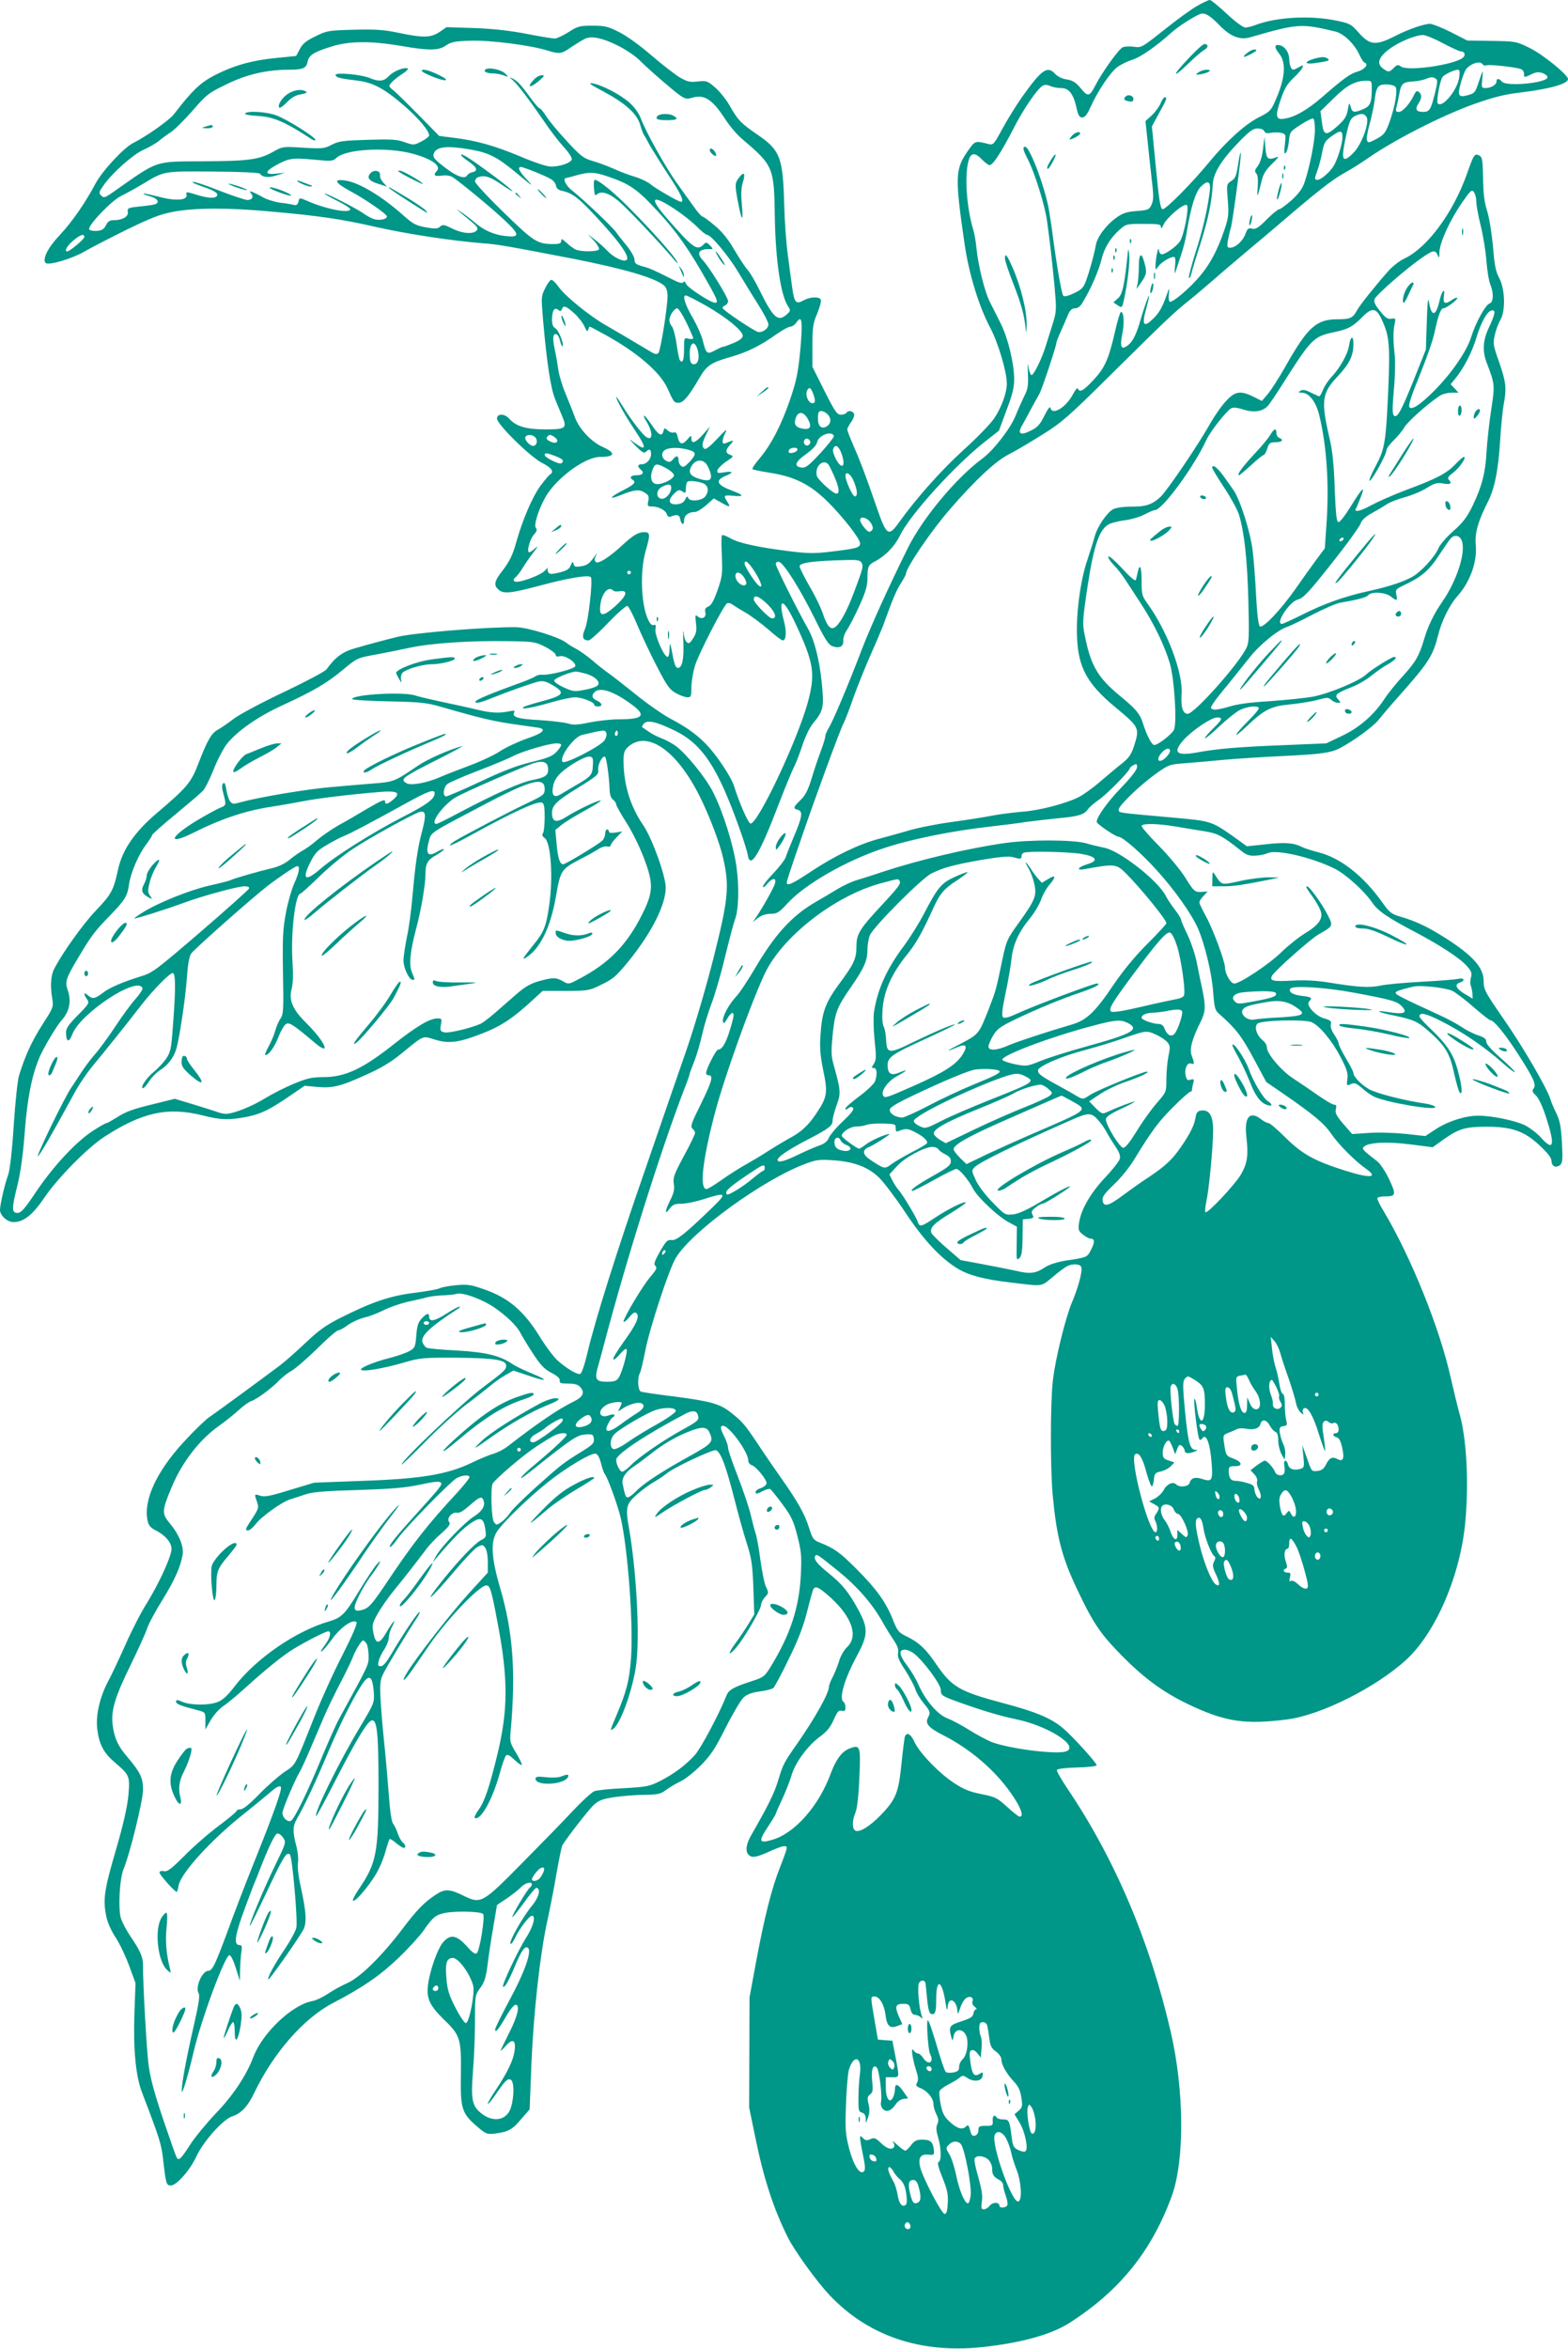 <?xml version="1.0" standalone="no"?>
<!DOCTYPE svg PUBLIC "-//W3C//DTD SVG 20010904//EN"
 "http://www.w3.org/TR/2001/REC-SVG-20010904/DTD/svg10.dtd">
<svg version="1.0" xmlns="http://www.w3.org/2000/svg"
 width="855pt" height="1280pt" viewBox="0 0 855 1280"
 preserveAspectRatio="xMidYMid meet">
<g transform="translate(0,1280) scale(0.1,-0.1)"
fill="#009688" stroke="none">
<path d="M6530 12769 c-30 -16 -111 -75 -180 -130 -122 -97 -126 -100 -166
-94 -22 3 -50 2 -61 -2 -21 -8 -114 -137 -151 -210 -31 -60 -40 -62 -79 -14
-27 32 -44 43 -76 48 -24 3 -50 16 -63 30 -43 47 -74 25 -184 -130 -34 -49
-82 -127 -107 -174 -43 -79 -47 -84 -72 -78 -77 19 -73 20 -118 -44 -64 -94
-66 -138 -14 -496 23 -164 79 -346 141 -462 42 -79 90 -239 90 -302 0 -52 -29
-132 -69 -191 -20 -30 -96 -108 -169 -174 -121 -110 -252 -257 -350 -393 -58
-81 -68 -74 -125 92 -55 159 -88 247 -122 323 -19 44 -35 85 -35 92 0 6 10 24
21 40 12 16 19 36 16 44 -7 18 -33 21 -42 6 -3 -5 -17 -10 -30 -10 -21 0 -33
18 -90 131 l-65 130 0 115 c0 100 3 122 26 175 14 34 23 68 20 75 -7 19 -58
17 -95 -3 -40 -23 -50 -13 -61 68 -5 35 -16 116 -24 179 -9 63 -18 189 -20
280 -7 250 -22 291 -141 373 -94 64 -111 82 -152 154 -19 35 -55 81 -81 104
-45 39 -49 40 -97 35 -43 -5 -56 -2 -100 23 -27 17 -97 71 -155 121 -59 51
-135 106 -174 125 -61 31 -78 35 -145 35 -71 0 -81 -3 -131 -35 -30 -19 -64
-35 -75 -35 -12 0 -79 11 -151 25 -86 17 -180 28 -284 32 l-155 5 -38 -26
c-47 -32 -89 -33 -223 -5 -81 17 -126 20 -244 17 -139 -4 -148 -5 -210 -36
-50 -24 -70 -40 -85 -69 l-20 -38 -110 -11 c-132 -13 -232 -41 -338 -96 -76
-40 -120 -82 -219 -211 -25 -32 -149 -120 -223 -157 -51 -26 -168 -152 -204
-220 -58 -109 -128 -209 -195 -281 -64 -67 -97 -132 -77 -152 15 -15 142 22
211 62 36 21 139 74 230 119 134 65 182 84 255 98 120 22 298 23 535 1 256
-23 377 -40 561 -82 182 -41 421 -77 594 -91 77 -5 142 -17 490 -84 284 -56
450 -105 497 -147 12 -11 18 -30 18 -57 -1 -66 -38 -298 -50 -310 -8 -8 -18
-7 -38 5 -114 68 -200 119 -251 148 -83 47 -217 155 -253 205 -16 23 -35 41
-41 41 -7 0 -22 -20 -34 -45 -22 -43 -22 -51 -13 -160 21 -243 42 -384 67
-445 13 -33 32 -77 40 -97 26 -62 17 -68 -94 -68 -105 0 -160 17 -197 59 -25
28 -66 28 -66 0 0 -31 183 -211 248 -243 50 -25 65 -47 41 -62 -6 -3 -30 -32
-54 -64 -42 -58 -97 -186 -130 -305 -20 -72 -37 -106 -82 -164 -38 -50 -41
-71 -15 -94 27 -25 65 -21 231 23 156 42 265 59 273 44 11 -20 -14 -241 -32
-281 -19 -43 -13 -63 19 -63 9 0 57 43 107 96 51 53 98 94 105 92 7 -2 31 -49
54 -104 23 -54 70 -155 106 -224 55 -107 70 -128 104 -147 22 -12 50 -23 63
-23 20 0 22 5 22 54 0 30 9 84 20 120 20 64 154 324 174 338 6 4 20 1 31 -7
11 -8 43 -28 71 -44 28 -16 83 -57 122 -90 38 -34 74 -61 80 -61 19 0 22 47 7
104 -35 135 -4 129 62 -11 101 -215 110 -274 68 -430 -58 -211 -275 -668 -313
-661 -13 3 -61 113 -91 209 -5 14 -21 46 -36 70 -94 150 -164 216 -310 293
-38 20 -122 78 -185 129 -64 51 -131 104 -150 117 -19 13 -60 45 -90 71 -30
26 -71 54 -90 64 -19 10 -42 24 -52 32 -33 29 -210 84 -273 85 -159 2 -552
-30 -645 -52 -62 -15 -163 -42 -235 -63 -69 -20 -106 -48 -155 -115 -8 -11
-111 -66 -229 -122 -119 -56 -241 -121 -275 -146 -33 -25 -72 -52 -87 -60 -35
-18 -58 -57 -105 -179 -42 -111 -63 -135 -230 -277 -120 -102 -186 -198 -210
-305 -25 -115 -36 -136 -122 -226 -69 -72 -182 -230 -227 -318 -18 -34 -22
-94 -10 -161 7 -46 6 -49 -54 -142 -57 -89 -93 -167 -127 -276 -8 -25 -21
-147 -29 -271 -9 -140 -21 -243 -30 -270 -20 -55 -45 -164 -45 -193 0 -30 40
-66 74 -66 55 0 105 40 169 135 73 107 235 271 326 330 209 135 347 164 538
116 97 -25 147 -26 245 -6 76 17 118 37 236 118 l73 50 66 -6 c86 -8 129 2
269 66 82 36 139 71 192 115 127 103 114 98 182 77 78 -24 132 -17 262 34 104
41 167 83 280 188 l47 43 125 0 c119 0 129 2 187 30 74 36 85 45 159 135 123
152 200 304 200 398 0 64 -74 268 -122 339 -71 103 -108 223 -108 354 0 40 5
55 23 72 103 96 265 -14 391 -265 53 -105 112 -260 130 -343 34 -150 27 -222
-52 -535 -42 -166 -103 -374 -150 -510 -44 -126 -143 -414 -221 -640 -157
-451 -276 -830 -317 -1004 -15 -65 -32 -115 -40 -118 -16 -6 -75 29 -126 75
-20 19 -65 78 -98 133 -86 137 -169 208 -304 254 -69 24 -89 27 -149 21 -38
-3 -77 -11 -88 -16 -10 -6 -72 -17 -136 -25 -133 -16 -232 -49 -403 -135 -84
-42 -121 -69 -195 -139 -50 -47 -113 -103 -140 -123 -104 -78 -344 -254 -384
-281 -22 -15 -85 -76 -139 -135 -148 -161 -219 -314 -198 -426 6 -29 15 -40
45 -56 59 -30 94 -76 85 -113 -12 -57 -71 -181 -131 -280 -34 -53 -87 -157
-119 -230 -32 -72 -73 -159 -91 -193 -49 -90 -73 -194 -62 -272 11 -82 36
-127 99 -180 77 -66 79 -72 70 -177 -6 -61 -27 -157 -69 -300 -64 -219 -71
-270 -50 -365 6 -28 28 -77 50 -109 21 -32 54 -101 73 -153 l35 -95 -6 -164
c-7 -196 7 -342 41 -431 99 -259 106 -282 116 -371 15 -130 17 -137 42 -137
30 0 104 83 137 155 39 85 149 208 200 223 45 14 83 54 117 126 104 217 269
407 429 490 166 87 257 150 358 246 54 52 116 120 137 150 50 72 66 86 120 96
61 11 191 7 204 -6 12 -12 -17 -197 -34 -214 -8 -8 -23 2 -53 36 -56 62 -89
69 -128 27 -32 -34 -78 -163 -86 -244 -7 -69 12 -107 91 -184 86 -83 92 -103
89 -301 -3 -181 5 -207 89 -279 48 -41 54 -43 97 -38 71 9 95 21 143 79 l46
53 10 255 c12 280 48 600 87 775 13 60 36 174 49 253 14 79 28 148 32 155 24
41 145 197 173 222 28 25 48 32 115 42 45 6 117 12 162 12 70 1 86 4 115 26
19 14 54 35 79 47 25 11 75 51 111 87 54 55 78 90 136 206 39 77 83 151 97
164 18 17 44 27 87 33 34 4 68 13 76 19 7 7 45 77 84 158 51 104 80 178 100
259 16 63 31 118 35 123 11 18 32 8 93 -47 117 -107 152 -210 91 -269 -17 -16
-37 -50 -44 -76 -8 -25 -23 -64 -35 -87 -12 -23 -21 -47 -21 -54 0 -36 -76
-171 -175 -313 -69 -98 -76 -111 -101 -195 -23 -76 -55 -139 -146 -298 -30
-50 -35 -91 -16 -110 18 -18 40 -15 113 18 72 32 95 37 95 19 0 -7 -16 -53
-36 -103 -45 -113 -84 -265 -131 -516 l-36 -195 -1 -300 -1 -300 33 -160 c46
-227 100 -392 178 -548 37 -74 155 -237 226 -313 209 -222 492 -320 832 -285
213 23 378 68 479 133 273 175 446 390 556 689 71 194 69 575 -5 895 -113 491
-303 940 -561 1323 -35 52 -62 99 -60 105 2 7 45 12 110 14 59 1 107 7 107 12
0 13 -134 161 -186 204 -64 53 -146 88 -329 136 -236 63 -276 87 -363 215 -52
77 -91 114 -154 145 -48 23 -54 30 -79 93 -38 96 -90 168 -199 277 -91 91
-120 112 -201 144 -33 13 -39 21 -58 82 -24 75 -62 143 -155 274 -33 47 -89
128 -123 180 -75 112 -84 121 -146 171 -61 49 -112 63 -314 89 -90 11 -169 23
-178 26 -17 7 -21 74 -5 103 5 10 18 65 29 122 24 123 128 439 165 502 84 144
484 434 714 517 53 20 75 22 145 17 115 -8 191 -37 251 -95 26 -26 90 -110
141 -187 102 -154 195 -253 288 -309 62 -37 143 -58 287 -75 182 -22 164 -24
228 28 31 27 67 53 79 60 31 16 73 14 79 -4 8 -20 -16 -111 -51 -193 -36 -86
-92 -314 -104 -427 -14 -120 -14 -477 -1 -620 21 -228 50 -341 133 -515 85
-180 124 -239 231 -349 128 -132 232 -209 372 -277 203 -97 311 -114 544 -84
184 24 483 174 648 325 161 148 295 459 322 750 20 220 7 463 -34 600 -8 28
-28 111 -45 185 -60 272 -219 664 -367 911 -19 31 -34 62 -34 68 0 6 17 11 38
11 65 0 67 8 27 93 -21 44 -49 86 -66 99 -78 60 -84 67 -73 78 24 24 123 30
251 14 l125 -16 60 43 c83 58 117 68 229 69 142 0 210 -23 294 -102 45 -42 65
-68 65 -84 0 -30 24 -41 47 -23 13 12 15 30 10 122 -5 88 -11 119 -31 161 -14
28 -28 61 -31 73 -15 56 -152 291 -256 440 -102 147 -109 161 -109 207 0 72
-57 137 -205 232 -99 63 -162 93 -247 118 -51 15 -61 22 -101 79 -104 145
-226 241 -347 272 -35 9 -76 22 -90 29 -45 23 -92 27 -198 15 l-103 -11 -37
27 c-160 114 -145 109 -372 130 -305 27 -290 25 -290 43 0 22 119 136 205 197
68 48 73 50 160 56 50 4 146 12 215 19 69 6 211 15 315 20 208 10 263 17 313
44 73 38 183 119 209 153 16 20 64 77 108 126 165 186 188 221 217 336 18 75
63 166 104 211 70 78 110 188 101 281 -6 65 13 130 68 238 35 71 55 168 65
331 5 80 14 169 20 199 16 85 12 119 -25 226 -33 93 -35 103 -24 150 6 28 20
64 30 81 29 48 26 167 -5 227 -20 36 -27 71 -35 174 -7 72 -20 156 -32 193
-15 48 -21 95 -22 178 -2 99 -4 115 -20 124 -26 14 -31 6 -67 -97 -75 -213
-217 -406 -344 -465 -25 -12 -62 -41 -83 -64 -70 -79 -158 -188 -174 -218 -22
-41 -36 -48 -107 -48 -114 0 -162 -43 -282 -256 -34 -60 -77 -127 -95 -149
l-34 -40 -46 23 c-71 35 -101 30 -150 -24 -24 -25 -62 -80 -86 -122 -66 -118
-233 -363 -270 -399 -46 -43 -81 -55 -163 -54 -41 0 -80 -6 -96 -14 -34 -18
-87 -96 -101 -149 -6 -23 -24 -80 -40 -128 -38 -111 -62 -293 -56 -423 7 -163
55 -251 205 -376 137 -114 137 -115 105 -217 -14 -42 -27 -62 -63 -91 -25 -19
-78 -64 -118 -98 -40 -35 -94 -74 -120 -87 -72 -36 -218 -74 -312 -80 -47 -4
-119 -13 -160 -21 -41 -8 -141 -24 -223 -35 -81 -11 -187 -32 -235 -47 -48
-14 -121 -34 -162 -45 -105 -28 -237 -91 -364 -175 -105 -70 -136 -84 -136
-63 0 9 14 52 84 255 69 202 207 579 226 614 10 20 34 82 53 138 20 56 61 158
91 227 31 69 62 143 70 163 57 157 72 192 97 232 16 25 29 49 29 54 0 32 138
235 240 352 140 161 247 261 321 299 41 21 125 71 187 110 101 63 141 98 366
321 308 305 348 342 424 403 33 26 95 79 139 117 44 39 125 107 179 153 54 45
128 107 164 138 224 192 300 252 375 294 33 18 87 52 120 75 146 102 401 232
580 297 107 38 166 53 250 63 166 20 265 48 265 74 0 23 -136 133 -206 168
-77 38 -79 38 -210 40 l-133 2 -90 46 c-50 25 -101 45 -114 45 -31 0 -119 -30
-187 -65 -110 -56 -140 -53 -205 21 -37 42 -46 47 -120 62 -141 29 -324 19
-438 -24 -20 -8 -46 -14 -57 -14 -12 0 -56 33 -101 75 -44 41 -85 75 -92 75
-7 0 -37 -14 -67 -31z m117 -104 c61 -64 114 -85 171 -68 260 75 277 76 464
31 45 -11 103 -67 130 -125 10 -23 23 -43 30 -45 23 -8 -1 -37 -39 -48 -40
-11 -75 -36 -197 -142 -79 -68 -145 -106 -203 -115 -47 -8 -51 14 -19 106 20
59 36 85 69 116 24 22 46 48 49 57 6 15 5 15 -23 0 -26 -15 -31 -15 -39 -2 -5
8 -10 29 -10 45 0 37 -22 71 -50 78 -31 8 -34 -10 -6 -44 41 -49 35 -136 -21
-260 -22 -51 -30 -59 -88 -88 -76 -38 -178 -131 -271 -244 -91 -111 -235 -257
-254 -257 -12 0 -19 39 -37 225 l-22 226 39 72 c42 75 46 87 31 87 -5 0 -15
-15 -22 -32 -7 -18 -29 -48 -48 -66 l-35 -32 12 -113 c6 -61 17 -157 23 -213
10 -83 9 -105 -2 -130 -13 -27 -19 -29 -81 -34 -53 -4 -75 -11 -109 -35 -57
-40 -107 -107 -114 -153 -9 -50 -33 -137 -53 -192 -14 -38 -25 -49 -66 -68
-31 -15 -52 -20 -58 -14 -9 9 -37 170 -58 332 -5 41 -15 104 -21 140 -23 126
-104 340 -129 340 -16 0 -12 -17 16 -71 37 -74 91 -246 103 -331 15 -108 29
-228 42 -367 10 -115 10 -128 -9 -190 -12 -36 -28 -91 -38 -121 -21 -70 -66
-163 -79 -164 -5 -1 -13 19 -17 44 -4 30 -5 19 -3 -34 3 -68 0 -86 -20 -125
-12 -25 -34 -73 -47 -106 -29 -72 -120 -188 -180 -233 -141 -103 -326 -324
-407 -487 -106 -214 -202 -426 -250 -550 -72 -189 -158 -393 -181 -430 -11
-18 -20 -40 -20 -48 0 -9 -11 -45 -24 -79 -13 -35 -36 -101 -50 -149 -20 -65
-34 -93 -61 -119 -40 -39 -42 -46 -15 -53 29 -8 25 -37 -19 -141 -21 -50 -42
-102 -46 -116 -4 -14 -34 -53 -66 -87 -33 -34 -59 -67 -59 -75 1 -7 11 -1 23
15 29 34 51 36 43 3 -6 -23 -67 -132 -104 -186 l-17 -25 29 23 c18 14 43 22
68 22 34 0 45 6 91 56 98 107 323 235 527 302 147 49 371 94 575 117 72 8 159
19 195 25 36 5 113 14 172 20 121 11 150 20 171 51 9 12 35 34 58 50 41 27
169 157 169 171 0 4 9 12 20 18 17 9 20 8 20 -11 0 -13 -31 -54 -83 -108 -76
-78 -137 -163 -137 -190 0 -11 103 -81 119 -81 22 0 124 -89 209 -183 98 -108
190 -239 224 -316 38 -88 76 -246 83 -346 7 -92 10 -101 37 -124 86 -76 118
-117 183 -238 l70 -130 85 -58 c171 -118 231 -167 269 -224 39 -57 130 -149
189 -190 71 -50 24 -54 -115 -10 -167 53 -233 90 -323 179 -44 44 -86 80 -94
80 -7 0 -25 9 -39 20 -62 49 -93 13 -81 -94 12 -101 6 -144 -28 -204 -31 -55
-185 -219 -195 -208 -4 3 -1 30 5 58 15 70 36 294 37 385 0 82 -20 116 -64
111 -21 -2 -27 -10 -32 -38 -6 -41 -28 -85 -79 -160 -46 -67 -85 -104 -170
-161 -36 -23 -101 -69 -144 -101 -83 -62 -109 -68 -114 -29 -3 18 11 37 61 85
38 35 86 95 114 141 90 149 136 210 215 287 43 43 83 78 88 78 6 0 10 6 10 13
0 6 3 23 7 36 5 20 3 22 -15 17 -17 -6 -21 -1 -27 23 -8 36 9 73 30 65 18 -7
19 0 3 43 -13 36 1 89 49 185 27 55 28 84 9 176 -8 37 -22 102 -30 145 -8 42
-31 111 -50 151 -20 41 -36 79 -36 84 0 6 -15 31 -34 55 -19 25 -42 59 -50 76
-43 83 -249 244 -334 261 -26 5 -72 16 -102 25 -72 19 -310 20 -445 0 -198
-28 -470 -93 -655 -154 -47 -16 -110 -36 -140 -45 -31 -8 -82 -32 -115 -52
-33 -20 -86 -52 -118 -70 -129 -74 -224 -179 -333 -366 -37 -62 -81 -129 -99
-148 -41 -43 -78 -113 -73 -137 3 -14 8 -11 23 15 20 34 35 41 35 18 0 -8 -9
-45 -21 -82 -21 -69 -42 -104 -63 -104 -12 0 -66 -107 -66 -129 0 -6 7 -11 15
-11 26 0 17 -34 -44 -158 -51 -102 -58 -122 -45 -133 8 -6 14 -17 14 -24 0 -6
-27 -63 -61 -125 -54 -100 -60 -118 -55 -152 5 -29 0 -50 -19 -88 -30 -59 -32
-86 -4 -47 17 22 28 27 64 27 25 0 79 11 122 25 123 39 129 34 51 -42 -150
-145 -198 -184 -225 -181 -24 3 -31 -5 -64 -62 -24 -41 -35 -68 -29 -74 15
-15 13 -21 -26 -67 -42 -50 -144 -221 -144 -241 0 -7 14 3 30 22 22 27 32 32
41 23 18 -18 -2 -62 -72 -158 -34 -47 -59 -89 -55 -93 4 -4 20 9 36 28 16 19
32 32 36 28 9 -9 -23 -125 -42 -155 -12 -19 -24 -23 -65 -23 -62 0 -69 13 -46
92 9 32 24 86 33 121 119 451 306 1046 434 1379 17 42 30 80 30 84 0 4 12 36
26 71 14 36 33 102 43 147 10 46 33 120 50 165 18 46 52 162 75 259 24 98 48
188 54 202 20 52 23 183 7 291 -17 119 -74 299 -128 404 -38 75 -141 203 -200
248 -20 15 -55 34 -76 42 -22 8 -55 24 -73 37 -18 13 -35 24 -37 25 -2 1 2 10
9 19 19 22 66 12 166 -36 153 -74 236 -198 356 -535 22 -60 42 -125 45 -143
13 -83 62 -4 168 273 37 96 75 188 89 215 7 14 26 62 41 108 16 48 40 98 59
121 56 67 60 87 47 219 -13 127 -40 234 -76 297 -58 102 -175 337 -175 351 0
9 7 14 17 12 26 -5 113 -143 194 -306 54 -111 76 -145 96 -153 39 -15 64 -3
61 30 -1 15 8 41 21 59 12 18 42 76 67 130 34 76 44 109 44 152 0 62 5 72 40
90 59 31 109 83 138 143 53 110 298 381 464 511 l75 59 41 111 c33 87 42 124
42 171 -1 87 -34 223 -73 301 -19 38 -46 92 -60 119 -28 56 -63 196 -73 294
-3 35 -11 78 -16 95 -37 120 -50 298 -27 379 12 46 35 48 74 7 16 -16 34 -30
41 -30 18 0 61 66 128 195 57 112 132 221 162 238 10 6 25 5 41 -2 13 -6 39
-11 58 -11 43 0 67 -30 84 -104 10 -45 16 -56 32 -56 15 0 27 16 46 58 39 86
106 186 145 216 19 14 56 32 81 40 45 13 132 74 212 146 35 32 111 82 155 102
27 12 54 -3 107 -57z m1220 -100 c47 -25 91 -45 98 -45 23 0 29 -22 10 -36
-53 -39 -298 -73 -335 -47 -17 12 -22 11 -40 -7 -24 -24 -29 -25 -58 -4 -37
26 -26 62 33 106 50 38 140 76 183 77 13 1 62 -19 109 -44z m-4499 -13 c41
-20 93 -55 116 -77 58 -58 185 -167 224 -195 30 -20 38 -21 69 -12 63 19 108
-10 178 -118 23 -36 63 -83 89 -105 174 -148 177 -155 181 -430 4 -234 32
-424 72 -484 15 -23 15 -26 -11 -48 -45 -38 -72 -12 -145 137 -23 47 -52 96
-65 110 -13 14 -45 63 -72 109 -34 58 -67 99 -107 132 -32 27 -62 49 -67 49
-5 0 -28 26 -50 58 -23 31 -64 89 -91 127 -59 82 -169 279 -194 348 -12 31
-34 62 -63 88 -51 45 -150 96 -202 105 -26 4 -11 -7 63 -46 117 -63 181 -120
198 -181 7 -24 16 -48 20 -54 4 -5 19 -32 34 -60 16 -27 61 -100 102 -162 66
-100 86 -143 66 -143 -12 0 -138 72 -166 96 -16 13 -53 31 -83 40 -30 9 -83
28 -117 44 -34 15 -87 35 -117 43 -49 15 -64 26 -140 109 -47 50 -97 111 -112
135 -15 24 -31 43 -36 43 -5 0 -27 26 -50 58 -50 68 -70 91 -97 104 -19 9 -19
8 1 -9 26 -22 93 -111 170 -223 31 -47 79 -109 106 -139 27 -29 48 -60 46 -69
-4 -21 -76 -44 -123 -39 -22 2 -95 27 -162 56 -134 56 -235 85 -358 100 l-80
10 -106 108 c-58 59 -120 120 -138 136 -34 27 -34 28 -15 48 10 12 37 33 59
47 22 14 34 27 28 29 -22 8 -79 -16 -103 -42 -27 -29 -53 -31 -102 -11 -46 20
-188 33 -188 18 0 -14 22 -20 117 -31 88 -11 148 -43 259 -139 76 -66 134
-135 134 -160 0 -6 -19 -21 -42 -33 -41 -21 -43 -21 -91 -4 -41 15 -73 17
-202 13 -133 -4 -158 -7 -196 -27 -40 -21 -51 -22 -155 -16 -112 7 -113 7
-166 -23 -75 -42 -133 -50 -382 -51 -268 -2 -237 9 -488 -167 -45 -32 -52 -34
-66 -20 -14 14 -13 19 12 55 47 68 160 168 217 194 30 13 68 35 84 48 17 14
47 36 67 49 21 14 74 67 119 118 75 87 87 96 185 143 107 53 218 79 339 79 76
0 95 8 102 42 7 37 31 53 126 83 99 32 218 33 382 5 156 -27 208 -26 248 3 27
18 48 23 132 25 105 4 325 -24 419 -53 68 -21 77 -20 135 21 29 19 62 39 74
44 35 15 95 2 175 -38z m4717 -103 c4 -6 13 -8 21 -5 14 6 153 -9 186 -20 10
-3 18 -14 18 -25 0 -23 1 -23 42 -3 26 12 39 13 61 5 16 -6 27 -17 25 -24 -10
-30 -225 -50 -248 -22 -16 19 -30 19 -30 0 0 -17 -30 -35 -61 -35 -20 0 -21 4
-17 45 3 25 4 45 3 45 -2 0 -11 -24 -20 -52 -21 -63 -23 -66 -62 -77 -50 -14
-57 -2 -38 65 9 33 22 66 28 75 26 34 79 50 92 28z m-128 -70 c-9 -68 -91
-169 -117 -143 -9 9 10 120 25 143 8 14 62 40 84 41 10 0 12 -10 8 -41z m-128
-8 c11 -7 10 -20 -4 -77 -23 -92 -30 -104 -65 -104 -37 0 -46 15 -26 45 20 30
20 49 3 64 -11 8 -16 5 -26 -15 -21 -47 -63 -94 -83 -94 -17 0 -19 4 -13 28 4
15 11 46 15 70 9 55 20 65 72 68 24 1 54 7 68 12 31 13 42 14 59 3z m-349 -58
c0 -73 -9 -92 -47 -108 -49 -21 -60 -19 -68 13 -8 25 -9 24 -16 -18 -7 -36
-18 -53 -56 -87 -63 -56 -76 -53 -85 22 l-8 59 71 69 c71 71 117 96 177 97 32
0 32 0 32 -47z m129 14 c13 -17 0 -97 -29 -183 -24 -69 -33 -80 -82 -105 -34
-18 -39 -18 -44 -4 -4 9 3 49 14 88 11 40 23 96 27 126 9 78 18 91 64 91 21 0
44 -6 50 -13z m-159 -162 c21 -26 -23 -151 -71 -199 -57 -57 -67 -41 -44 71
21 103 29 121 58 133 32 13 43 12 57 -5z m-280 -73 c0 -59 -28 -201 -56 -284
-11 -34 -31 -62 -70 -98 -31 -27 -61 -50 -68 -50 -7 0 -38 -25 -69 -56 -45
-46 -61 -55 -80 -50 -20 5 -25 0 -36 -29 -14 -39 -54 -75 -83 -75 -16 0 -18 5
-13 38 4 20 11 53 17 72 11 42 59 402 54 408 -2 2 -7 -16 -11 -40 -13 -87 -17
-99 -42 -115 -25 -16 -25 -18 -18 -104 6 -77 4 -95 -19 -163 -36 -105 -75
-181 -131 -248 -55 -67 -153 -150 -167 -142 -5 3 -7 25 -4 48 5 34 2 29 -19
-30 -18 -49 -37 -82 -65 -109 -54 -53 -65 -39 -41 50 11 38 18 71 17 73 -4 3
-29 -69 -46 -128 -21 -75 -42 -121 -69 -141 -37 -29 -46 -12 -31 64 12 61 8
117 -8 117 -4 0 -18 -46 -31 -102 -35 -153 -55 -201 -118 -268 -54 -59 -77
-72 -86 -47 -2 6 -13 -7 -25 -29 -37 -73 -115 -121 -124 -77 -2 11 -14 -4 -33
-42 -24 -49 -38 -64 -75 -82 -56 -29 -74 -17 -46 30 10 18 33 59 50 92 18 33
38 69 44 80 13 22 92 259 92 276 0 6 12 36 26 67 14 31 32 72 39 90 10 22 21
32 37 32 15 0 30 11 42 33 44 72 87 172 101 229 15 65 49 122 102 168 32 29
38 30 128 30 84 0 95 -2 95 -17 1 -11 6 -7 14 12 18 40 114 121 128 107 13
-13 -16 -164 -38 -197 -20 -31 -90 -78 -103 -70 -6 3 -12 14 -12 23 -2 26 -16
-38 -18 -78 -1 -34 -1 -34 15 -12 16 23 64 52 85 52 8 0 10 -16 6 -52 -3 -35
-2 -44 3 -28 5 14 18 54 30 90 12 36 26 90 30 120 23 140 48 223 78 253 40 39
56 29 48 -32 -15 -106 -40 -213 -78 -329 -21 -68 -37 -128 -35 -135 3 -7 8 2
12 18 4 17 26 91 50 165 43 135 63 232 68 325 3 62 46 132 145 234 56 57 75
71 99 71 18 0 33 -6 37 -15 4 -10 14 -13 35 -9 17 4 42 3 57 0 26 -7 26 -8 20
-64 -5 -43 -4 -54 5 -45 7 7 14 35 17 64 5 50 6 52 65 90 33 21 63 36 68 33 5
-3 9 -31 9 -62z m150 -40 c0 -32 -22 -108 -44 -150 -18 -34 -71 -82 -92 -82
-18 0 -17 5 1 55 8 22 19 66 25 97 10 51 16 61 53 87 47 33 57 31 57 -7z
m-4759 -66 c108 -19 150 -41 264 -136 75 -63 88 -71 53 -34 -46 48 -59 74 -38
74 15 0 142 -51 167 -68 12 -7 23 -23 25 -35 2 -14 13 -23 33 -27 56 -12 90
-38 191 -147 142 -153 193 -233 149 -233 -24 0 -67 25 -95 55 -14 15 -43 41
-65 58 l-40 31 34 -36 c18 -20 30 -41 27 -47 -9 -14 -101 -14 -129 0 -12 6
-34 23 -49 37 -23 21 -28 23 -28 9 0 -13 -9 -17 -42 -17 -88 0 -107 12 -272
173 -86 83 -156 159 -156 168 0 9 7 20 16 23 35 13 66 4 129 -40 95 -64 72
-39 -37 43 -124 92 -177 127 -184 120 -3 -3 15 -19 41 -37 47 -32 54 -52 19
-59 -10 -2 -23 -10 -27 -17 -12 -21 -54 -7 -114 38 -66 50 -75 61 -67 83 14
36 73 42 195 21z m-317 -22 c108 -28 166 -68 137 -97 -21 -21 -11 -30 28 -24
27 3 47 0 63 -11 53 -37 208 -165 277 -230 87 -81 88 -98 4 -88 -61 7 -116 32
-165 74 -18 16 -51 41 -73 56 -41 29 -24 13 53 -50 35 -29 41 -39 31 -50 -18
-22 -80 -17 -134 11 -43 21 -51 23 -65 10 -13 -12 -27 -13 -78 -4 -53 10 -70
18 -120 63 -119 106 -241 180 -318 192 -69 10 -59 -11 23 -56 88 -47 203 -127
203 -140 0 -14 -39 -23 -67 -15 -14 3 -40 17 -57 29 -34 26 -216 119 -216 111
0 -3 32 -21 70 -40 39 -19 70 -40 70 -45 0 -25 -129 -1 -232 44 -47 20 -45 20
-51 -5 -4 -14 -11 -19 -24 -16 -10 3 -43 9 -73 12 -30 4 -73 17 -95 29 -22 13
-49 26 -59 30 -16 5 -17 4 -7 -8 16 -19 6 -36 -20 -36 -11 0 -71 20 -132 43
-112 44 -178 65 -165 52 3 -4 35 -16 70 -28 40 -14 63 -28 63 -37 0 -23 -43
-23 -111 -2 -58 18 -61 18 -57 1 8 -31 -59 -36 -152 -11 -44 11 -81 19 -83 17
-2 -2 14 -9 37 -15 40 -11 54 -33 27 -43 -8 -3 -45 -9 -83 -12 -65 -7 -69 -9
-66 -29 5 -26 -29 -46 -77 -46 -22 0 -32 -7 -42 -27 -10 -21 -22 -29 -47 -31
-18 -2 -38 1 -44 7 -15 15 118 156 173 183 25 12 78 41 118 65 119 72 110 70
385 68 156 -1 251 -6 255 -12 13 -20 48 -23 92 -8 l45 14 -46 -5 c-66 -8 -68
9 -7 44 73 40 90 43 209 32 96 -9 104 -9 124 10 50 47 269 60 409 24z m1068
-125 c121 -41 161 -68 272 -188 104 -111 175 -212 277 -394 51 -90 57 -107 38
-107 -23 0 -151 83 -158 103 -5 13 -10 16 -15 9 -5 -8 -22 -4 -59 15 -109 55
-124 61 -165 72 -34 10 -42 16 -42 35 0 14 -19 48 -42 76 -24 29 -50 62 -58
74 -19 28 -180 180 -237 225 -38 28 -58 70 -35 71 4 1 30 7 57 15 69 19 96 18
167 -6z m4738 -138 c0 -20 11 -79 24 -131 13 -52 27 -138 31 -190 4 -52 13
-110 21 -129 20 -48 18 -98 -4 -105 -22 -7 -76 -105 -100 -183 -24 -77 -107
-197 -198 -289 -80 -81 -131 -114 -140 -90 -3 7 9 49 26 92 74 184 102 263
115 324 18 84 32 120 46 120 16 0 82 50 75 57 -2 3 -15 -2 -28 -11 -38 -27
-51 -21 -45 21 9 51 -12 28 -24 -28 -19 -82 -43 -87 -56 -11 -6 38 -9 17 -13
-103 l-5 -150 -65 -163 c-71 -176 -92 -214 -110 -196 -8 9 -8 43 0 135 7 70 9
154 5 194 -9 87 -9 131 0 171 6 29 5 31 -18 27 -19 -4 -32 4 -61 41 -27 32
-36 51 -31 65 7 23 178 172 264 230 60 41 69 41 84 1 3 -8 6 3 6 26 1 52 57
174 124 271 46 66 53 72 64 56 7 -9 13 -33 13 -52z m-4370 -41 c41 -27 95 -70
120 -95 24 -25 50 -45 56 -45 21 0 117 -115 169 -202 27 -45 75 -124 107 -174
32 -50 58 -100 58 -112 0 -21 -26 -42 -53 -42 -17 0 -197 120 -197 132 0 5 7
11 15 14 8 4 15 14 15 23 0 20 -101 184 -138 223 -38 41 -20 64 47 60 9 0 7 6
-7 20 -19 19 -22 20 -37 4 -35 -34 -57 -18 -203 150 -95 110 -77 126 48 44z
m-3220 -152 c-1 -12 -80 -78 -93 -78 -18 0 -3 28 30 57 40 34 63 42 63 21z
m3390 -374 c110 -63 200 -136 200 -164 0 -12 -16 -25 -49 -39 -27 -11 -53 -21
-58 -21 -5 0 -25 -9 -45 -20 -43 -23 -48 -18 -66 55 -7 28 -31 82 -53 120 -44
75 -59 125 -40 125 7 0 56 -25 111 -56z m-719 -41 c22 -20 47 -52 56 -72 12
-27 17 -31 20 -18 3 9 6 17 9 17 2 0 40 -20 85 -45 174 -96 298 -203 338 -290
35 -78 37 -80 62 -80 25 0 56 37 112 134 41 70 63 85 172 116 93 27 161 61
254 127 30 21 62 38 71 38 10 0 24 10 33 23 30 44 35 8 21 -148 -12 -126 -21
-169 -55 -270 -48 -140 -104 -249 -167 -323 -25 -29 -42 -55 -39 -59 4 -3 48
-12 99 -20 131 -21 215 -63 309 -155 83 -82 179 -204 179 -229 0 -23 -17 -28
-148 -44 -98 -12 -129 -12 -230 0 -177 22 -283 45 -328 71 -23 13 -44 21 -47
17 -4 -3 -4 -53 -1 -112 4 -98 3 -112 -23 -186 -20 -57 -34 -83 -50 -90 -17
-7 -21 -15 -17 -32 7 -28 -19 -42 -42 -22 -13 11 -14 7 -9 -37 5 -39 2 -55
-15 -82 -17 -27 -24 -32 -35 -22 -8 6 -16 30 -18 53 -3 23 -3 1 -1 -50 4 -95
-6 -143 -30 -143 -10 0 -18 18 -25 53 -17 90 -19 93 -20 50 0 -24 -5 -43 -11
-43 -19 0 -72 121 -66 151 4 21 2 27 -9 23 -8 -4 -19 5 -28 23 -41 80 -49 264
-17 378 27 94 26 105 -8 105 -32 0 -59 -16 -123 -75 -68 -63 -128 -100 -140
-88 -8 8 -8 18 0 34 10 21 10 21 -1 5 -32 -46 -45 -57 -80 -62 -30 -5 -37 -3
-40 12 -4 16 -6 15 -16 -7 -8 -21 -22 -29 -62 -39 -43 -10 -54 -10 -60 1 -5 7
-6 18 -3 24 2 5 -4 -1 -14 -13 -23 -28 -153 -74 -168 -60 -7 6 -5 13 5 21 9 7
27 30 40 52 13 22 40 60 59 85 25 32 28 38 10 23 -14 -13 -29 -23 -33 -23 -16
0 3 73 25 96 16 18 19 27 11 37 -15 17 24 128 66 190 69 99 209 197 284 197
82 0 88 21 15 54 -63 28 -129 98 -153 164 -9 26 -32 82 -49 124 -18 42 -36
101 -40 130 -4 29 -13 82 -21 118 -13 62 -8 90 14 76 6 -3 13 -20 17 -37 4
-17 9 -28 12 -26 10 10 -21 89 -39 98 -12 7 -18 21 -18 47 0 49 13 70 33 54
12 -10 16 -9 21 3 8 23 22 18 67 -22z m612 -51 c20 -42 37 -81 37 -86 0 -4
-11 -5 -25 -2 -25 6 -25 6 -25 -59 0 -59 -9 -80 -24 -56 -3 5 -11 44 -17 87
-6 44 -18 86 -25 95 -8 8 -14 24 -14 35 0 24 27 64 43 64 7 -1 29 -35 50 -78z
m3792 15 c41 -88 45 -137 35 -379 -13 -290 -19 -326 -70 -420 -23 -43 -37 -78
-32 -78 13 0 92 143 92 166 0 9 17 33 38 53 21 20 48 52 60 73 20 32 121 123
191 170 14 10 44 18 65 18 l39 0 -21 23 -22 23 28 34 c45 56 88 140 111 215
25 85 60 149 84 153 24 5 21 -17 -13 -90 -34 -71 -38 -130 -14 -193 46 -121
46 -121 25 -260 -11 -71 -22 -173 -25 -225 -6 -116 -25 -189 -75 -294 -32 -65
-52 -92 -106 -140 -38 -33 -74 -75 -82 -95 -19 -46 -97 -130 -143 -155 -54
-29 -128 -53 -236 -77 -127 -27 -245 -69 -366 -130 -54 -27 -102 -49 -108 -49
-39 0 43 124 88 133 21 4 50 32 108 103 127 156 225 287 235 315 6 17 30 37
62 54 29 16 64 37 79 47 15 11 60 28 100 39 40 11 94 34 120 51 41 25 54 29
88 23 40 -7 50 1 29 22 -8 8 0 19 26 38 35 27 74 85 57 85 -4 0 -26 -18 -47
-41 -49 -50 -98 -76 -267 -139 -72 -27 -159 -66 -194 -85 -56 -31 -94 -39 -80
-16 3 4 14 32 26 62 27 70 8 51 -58 -56 -27 -44 -55 -80 -63 -80 -11 0 -15 36
-21 180 -4 130 -12 207 -28 275 -48 207 -43 247 45 340 64 68 85 111 85 178 0
47 -17 39 -24 -12 -7 -46 -50 -122 -96 -171 -16 -16 -36 -47 -45 -67 -8 -21
-18 -38 -21 -38 -2 0 -23 9 -45 20 -29 15 -44 18 -57 11 -15 -9 -14 -10 6 -11
39 0 77 -48 95 -120 42 -171 56 -387 39 -612 l-8 -116 -55 -74 c-30 -41 -79
-110 -109 -153 -81 -114 -176 -213 -191 -198 -7 7 -15 71 -20 170 -4 87 -13
198 -19 247 -14 104 -68 273 -104 325 -14 20 -33 47 -43 61 -39 57 -73 86 -73
61 0 -5 29 -54 65 -108 36 -54 72 -120 81 -148 29 -96 45 -241 51 -465 5 -197
4 -230 -10 -260 -42 -88 -284 -360 -321 -360 -27 0 -38 39 -33 109 8 114 -77
339 -182 486 -34 47 -36 54 -36 127 0 78 -9 102 -21 51 -3 -16 -8 -35 -10 -43
-3 -9 -27 10 -73 60 -38 41 -72 72 -77 67 -4 -4 8 -24 28 -45 20 -20 49 -57
64 -81 16 -25 56 -85 88 -135 68 -104 125 -222 154 -318 26 -84 41 -332 23
-366 -14 -26 -87 -82 -107 -82 -14 0 -42 54 -63 122 -16 50 -40 77 -128 149
-115 95 -155 162 -186 317 -16 74 -15 88 14 281 34 221 64 308 117 335 15 7
54 17 87 21 33 4 80 18 105 31 25 13 50 24 57 24 41 0 215 238 282 384 20 44
105 152 133 170 12 7 31 6 68 -6 57 -18 105 -11 133 20 10 10 53 74 96 143
142 223 156 236 266 259 76 16 100 29 150 79 56 58 80 55 110 -12z m-3734
-154 c16 -43 8 -88 -16 -88 -15 0 -21 8 -23 34 -7 71 19 107 39 54z m637 -260
c7 -20 7 -35 1 -38 -24 -15 -53 38 -37 69 12 21 21 13 36 -31z m76 -102 c20
-22 18 -49 -5 -64 -29 -18 -49 -1 -49 43 0 32 4 40 18 40 11 0 27 -9 36 -19z
m-108 -26 c23 -42 11 -60 -34 -50 -36 7 -45 26 -32 60 14 36 43 32 66 -10z
m141 -91 c2 -5 -31 -47 -73 -93 -63 -68 -81 -82 -103 -79 -44 5 -36 31 24 73
37 27 58 49 61 67 9 37 81 63 91 32z m-1627 -9 c14 -17 6 -45 -13 -45 -19 0
-50 36 -42 49 9 16 41 13 55 -4z m105 2 c27 -20 11 -39 -20 -25 -26 11 -30 20
-18 31 9 10 17 9 38 -6z m1391 -18 c10 -17 -13 -36 -27 -22 -12 12 -4 33 11
33 5 0 12 -5 16 -11z m170 -64 c17 -43 18 -78 2 -73 -20 7 -52 73 -45 91 10
27 27 20 43 -18z m-238 13 c-5 -15 -48 -24 -48 -10 0 14 12 22 33 22 10 0 17
-5 15 -12z m-1318 -34 c40 -16 49 -27 30 -39 -12 -7 -90 32 -90 45 0 14 13 12
60 -6z m1488 -46 c5 -7 21 -40 35 -73 23 -54 26 -85 8 -85 -19 0 -102 76 -107
97 -13 51 35 96 64 61z m135 -85 c22 -50 26 -88 8 -88 -12 0 -51 85 -51 113 0
26 28 10 43 -25z m97 -235 c12 -22 12 -30 2 -40 -11 -11 -18 -8 -38 15 -13 15
-24 35 -24 43 0 25 43 12 60 -18z m3221 -95 c23 -62 -26 -216 -107 -333 -45
-64 -80 -137 -99 -205 -26 -88 -47 -125 -118 -202 -35 -38 -80 -94 -100 -125
-57 -86 -136 -154 -231 -199 l-84 -40 -238 -10 c-250 -10 -353 -19 -470 -40
-112 -20 -131 1 -68 71 47 51 149 120 180 120 34 0 30 -10 -21 -60 -25 -24
-45 -48 -45 -53 0 -5 34 22 75 61 41 39 92 80 114 92 41 20 96 27 105 12 3 -5
-24 -37 -59 -72 -80 -80 -86 -103 -7 -28 94 90 133 110 234 119 48 5 115 15
149 24 55 15 63 15 78 1 10 -9 26 -16 36 -16 17 0 17 1 1 19 -21 23 -11 33 73
66 34 13 83 41 109 63 26 21 66 49 90 62 38 22 54 40 34 40 -14 0 -126 -70
-153 -96 -37 -35 -197 -102 -287 -120 -43 -8 -149 -19 -237 -25 -113 -7 -179
-16 -226 -31 -37 -11 -75 -18 -84 -14 -16 6 -16 8 1 34 9 15 44 59 76 97 31
39 84 104 117 146 57 74 161 159 213 174 12 4 73 33 134 65 61 32 129 61 150
65 94 16 145 29 155 42 18 20 92 16 122 -7 33 -27 38 -25 31 9 -6 28 -3 31 48
55 89 42 132 79 183 158 27 40 55 81 63 91 22 26 51 21 63 -10z m-646 7 c-3
-5 -11 -10 -16 -10 -6 0 -7 5 -4 10 3 6 11 10 16 10 6 0 7 -4 4 -10z m-2627
-127 c11 -19 7 -32 -41 -160 -40 -107 -80 -178 -107 -193 -23 -13 -42 11 -66
84 -10 28 -41 93 -71 143 -29 51 -53 99 -53 107 0 20 80 30 252 34 63 2 79 -1
86 -15z m-583 -48 c37 -57 48 -98 21 -75 -20 16 -76 104 -76 118 0 26 22 9 55
-43z m-675 -5 c0 -5 -4 -10 -10 -10 -5 0 -10 5 -10 10 0 6 5 10 10 10 6 0 10
-4 10 -10z m614 -22 c20 -28 20 -48 2 -48 -21 0 -46 28 -46 51 0 26 25 24 44
-3z m-710 -76 c3 -5 19 -7 36 -4 47 7 38 -25 -26 -82 -68 -60 -90 -58 -80 11
6 47 29 83 52 83 7 0 15 -4 18 -8z m843 -77 c41 -42 52 -75 23 -75 -17 0 -100
86 -100 103 0 30 30 18 77 -28z m-1214 -230 c31 -16 57 -36 57 -43 0 -10 7
-12 22 -8 28 7 89 -32 85 -54 -2 -15 -141 -51 -183 -47 -12 1 -27 -3 -35 -9
-8 -6 -54 -26 -104 -43 -125 -45 -214 -82 -221 -92 -9 -16 23 -10 83 15 95 38
227 85 261 92 24 5 42 0 77 -21 69 -40 59 -55 -58 -86 -53 -14 -100 -29 -104
-33 -14 -14 46 -4 144 24 57 17 119 30 137 30 39 0 106 -26 106 -40 0 -6 9
-10 20 -10 28 0 25 18 -5 32 -27 12 -32 27 -13 46 30 30 105 5 205 -69 79 -59
60 -79 -76 -79 -40 0 -111 -8 -156 -17 -67 -14 -90 -15 -121 -5 -22 6 -92 14
-156 18 -116 6 -150 17 -133 44 5 8 -4 9 -32 3 -53 -11 -98 -8 -173 10 -36 9
-119 27 -185 41 -66 14 -133 30 -148 35 -60 23 -347 7 -347 -19 0 -4 89 -10
198 -12 176 -4 207 -7 287 -30 215 -62 283 -78 393 -94 64 -9 127 -18 140 -20
44 -9 21 -30 -65 -59 -48 -17 -113 -47 -145 -68 -31 -21 -106 -56 -165 -78
-59 -22 -134 -51 -166 -65 -68 -30 -155 -46 -179 -33 -40 22 -25 33 170 131
87 44 146 76 132 72 -71 -19 -189 -71 -243 -108 -127 -86 -129 -87 -244 -96
-60 -5 -160 -13 -223 -19 -136 -11 -401 -56 -498 -83 -40 -11 -45 -11 -58 6
-7 10 -16 39 -20 63 -5 32 -10 41 -17 34 -8 -8 -8 -24 1 -56 16 -61 16 -64
-15 -76 -14 -5 -67 -34 -117 -63 -161 -95 -182 -149 -29 -73 143 72 273 116
406 138 67 10 156 26 197 34 75 15 271 38 410 49 95 8 117 -3 77 -39 -30 -26
-47 -32 -47 -15 0 17 -15 11 -101 -39 -46 -28 -115 -68 -154 -89 -38 -22 -90
-58 -115 -79 -25 -22 -59 -47 -76 -56 -17 -9 -49 -31 -72 -50 -26 -22 -61 -39
-94 -47 -72 -17 -217 -58 -229 -66 -5 -3 -58 -17 -117 -30 -109 -25 -279 -93
-365 -147 -26 -16 -46 -31 -45 -32 4 -4 179 51 273 86 101 37 291 89 328 89
19 0 27 -4 25 -12 -3 -7 -121 -113 -264 -236 -241 -207 -263 -224 -324 -242
-105 -33 -173 -62 -211 -92 -43 -32 -55 -34 -81 -11 -22 19 -24 6 -3 -23 13
-20 10 -25 -50 -86 -50 -50 -65 -72 -65 -94 0 -53 16 -59 34 -11 44 116 360
323 383 251 2 -6 -16 -33 -40 -60 -24 -27 -73 -94 -109 -149 -37 -56 -86 -123
-110 -150 -24 -28 -56 -70 -72 -95 -16 -25 -41 -63 -56 -85 -41 -59 -210 -411
-181 -374 23 29 64 100 201 350 23 42 64 102 91 135 67 80 191 235 261 326 74
96 167 190 181 185 15 -5 15 -93 0 -285 -9 -130 -13 -145 -38 -183 -16 -22
-46 -54 -67 -71 -39 -31 -77 -88 -58 -88 5 0 21 17 34 39 14 21 41 48 60 60
41 26 73 67 87 114 17 55 50 277 58 388 5 72 12 114 23 132 17 25 335 306 418
370 71 54 151 107 161 107 16 0 10 -36 -16 -93 -14 -30 -35 -103 -46 -161 -17
-92 -19 -137 -16 -329 4 -199 2 -225 -13 -247 -10 -14 -23 -44 -29 -66 -6 -23
-23 -63 -37 -88 -14 -25 -22 -46 -17 -46 19 0 52 47 73 103 12 31 30 61 40 67
18 10 41 -5 158 -104 92 -77 54 8 -48 109 -75 74 -96 124 -80 185 8 29 9 78 5
147 -11 151 15 373 43 373 4 0 52 43 105 95 54 52 135 119 180 148 88 59 328
191 365 202 34 10 37 -15 14 -103 -24 -89 -37 -176 -53 -357 -6 -71 -19 -170
-30 -220 -10 -49 -19 -108 -19 -130 0 -40 31 -105 50 -105 13 0 13 1 -4 41
-17 41 -10 112 22 234 28 103 52 245 52 302 0 57 11 77 60 104 22 13 40 26 40
31 0 4 -16 -2 -35 -13 -53 -32 -66 -13 -45 63 12 43 7 39 290 188 265 140 340
160 340 90 0 -29 -5 -34 -87 -73 -98 -46 -350 -178 -401 -209 -18 -11 -31 -22
-28 -25 2 -3 55 23 118 58 223 123 358 185 383 175 11 -4 15 -22 15 -78 0 -40
-4 -80 -9 -88 -7 -10 -4 -18 9 -27 34 -24 47 -218 24 -370 -16 -113 -29 -144
-86 -213 -60 -75 -66 -86 -36 -66 75 49 130 164 159 329 26 147 28 150 139
208 36 18 78 42 93 52 15 10 37 17 47 14 11 -3 20 0 20 6 0 6 14 26 32 44 l31
32 -36 -6 c-24 -4 -37 -2 -37 6 0 6 -4 11 -10 11 -5 0 -10 -11 -10 -23 0 -13
-8 -31 -17 -39 -27 -24 -200 -128 -212 -128 -18 0 -29 32 -36 111 l-7 76 32
26 c18 15 75 50 126 78 52 28 93 54 90 56 -7 7 -129 -51 -189 -89 -54 -34 -77
-28 -77 22 0 41 24 65 145 139 100 62 110 70 107 95 -4 29 23 80 37 72 8 -6
23 -111 25 -181 1 -25 7 -45 19 -53 9 -7 17 -19 17 -26 0 -7 25 -51 55 -98 31
-48 73 -133 96 -194 53 -139 52 -185 -9 -306 -83 -167 -182 -268 -345 -353
-56 -30 -58 -30 -88 -12 -38 21 -54 21 -130 0 -46 -13 -76 -30 -122 -70 -34
-30 -87 -76 -117 -102 -30 -26 -64 -52 -75 -58 -46 -23 -177 -55 -202 -49 -23
6 -24 10 -19 41 6 33 5 35 -19 35 -41 0 -112 -42 -228 -133 -178 -142 -274
-187 -395 -187 -61 0 -87 -6 -160 -36 -48 -20 -119 -56 -158 -80 -71 -44 -170
-83 -211 -84 -12 0 -32 4 -45 9 -13 5 -71 23 -129 41 l-106 32 -129 -32 c-96
-23 -142 -40 -181 -66 -29 -18 -57 -34 -61 -34 -5 0 -38 -18 -73 -41 -91 -58
-214 -189 -309 -329 -66 -99 -85 -120 -105 -120 -32 0 -32 24 1 155 16 66 30
164 39 289 15 186 38 302 79 401 23 54 94 174 122 205 43 47 54 105 33 165
-16 43 -9 65 54 170 75 126 93 150 176 235 83 86 96 106 105 174 10 62 51 159
93 214 18 24 33 47 33 52 0 4 57 55 128 113 70 58 137 115 149 128 12 13 38
66 58 116 20 51 52 112 70 136 53 69 169 151 300 211 176 81 245 122 330 192
85 70 80 68 190 88 44 8 124 24 179 36 117 25 324 39 531 36 144 -2 152 -3
208 -31z m220 -146 c49 -13 83 -45 67 -63 -5 -8 -37 -19 -71 -25 -56 -11 -63
-11 -115 13 -33 15 -54 31 -52 38 4 13 89 47 118 48 8 0 32 -5 53 -11z m113
-324 c4 -8 -1 -26 -10 -40 -21 -31 -214 -131 -228 -117 -22 22 61 137 106 147
123 29 125 29 132 10z m60 -12 c-10 -10 -19 5 -10 18 6 11 8 11 12 0 2 -7 1
-15 -2 -18z m-306 -53 c0 -5 -12 -23 -27 -39 -23 -23 -49 -33 -136 -54 -78
-19 -155 -48 -279 -107 -94 -44 -178 -80 -185 -80 -20 0 -16 48 6 67 11 9 87
42 168 73 81 31 167 67 190 79 48 26 194 69 236 70 15 1 27 -3 27 -9z m3320
-33 c0 -8 -11 -24 -25 -37 -35 -32 -54 -14 -25 23 23 29 50 36 50 14z m-3147
-75 c-2 -54 -10 -64 -87 -108 -34 -20 -73 -43 -88 -52 -37 -23 -52 -7 -42 44
4 25 19 50 40 70 44 42 134 94 159 91 17 -2 20 -9 18 -45z m-245 -15 c5 -40
-10 -53 -81 -67 -66 -12 -205 -74 -400 -177 -65 -35 -122 -63 -127 -63 -41 0
42 111 110 148 52 29 367 166 420 183 48 15 75 7 78 -24z m-618 -140 c0 -31
-40 -61 -183 -134 -165 -86 -362 -210 -442 -280 -80 -69 -100 -56 -54 36 26
52 39 66 92 97 34 20 76 42 92 48 32 12 135 66 338 178 121 67 157 80 157 55z
m4040 -181 c47 -8 118 -20 158 -26 73 -12 97 -25 198 -105 29 -24 46 -30 80
-28 23 1 52 7 65 13 45 24 244 -22 369 -85 60 -31 157 -118 202 -183 32 -47
83 -82 240 -164 137 -73 239 -140 277 -183 25 -28 28 -39 22 -62 -5 -15 -5
-37 0 -48 4 -11 8 -31 8 -44 l1 -23 -42 25 c-48 28 -59 52 -29 62 32 10 26 28
-6 21 -16 -4 -104 -11 -198 -16 -93 -5 -196 -14 -227 -21 -63 -13 -122 -9
-278 16 -75 12 -134 15 -207 11 -102 -6 -123 -1 -106 28 17 28 209 199 253
224 81 46 80 45 50 105 -30 60 -100 157 -113 157 -9 0 -4 -10 34 -62 14 -20
32 -50 38 -67 19 -43 -5 -80 -81 -126 -35 -21 -94 -68 -133 -106 -67 -65 -224
-169 -255 -169 -19 0 -50 54 -50 85 0 35 -65 210 -105 283 -19 34 -35 68 -35
74 0 7 10 23 23 36 l22 24 -25 -2 c-44 -4 -48 -1 -96 76 -27 43 -90 119 -146
176 -54 54 -96 103 -93 108 9 14 87 12 185 -4z m-510 -150 c79 -14 92 -36 31
-55 -52 -15 -67 -36 -20 -28 171 31 175 30 231 -25 82 -83 218 -250 218 -269
0 -5 -46 -55 -103 -112 -67 -67 -130 -143 -184 -222 -101 -150 -148 -195 -228
-218 -146 -43 -294 -92 -344 -113 -64 -29 -111 -32 -111 -7 0 9 11 36 25 59
22 37 39 49 123 90 125 59 241 107 349 144 83 28 124 50 93 50 -21 -1 -342
-121 -428 -161 -52 -24 -75 -30 -83 -22 -8 8 -4 44 14 130 14 65 28 147 32
183 8 81 38 148 99 223 26 31 54 79 63 105 9 26 29 62 45 80 38 44 35 58 -6
32 l-35 -21 -21 23 c-12 13 -30 38 -41 56 -12 17 -23 32 -26 32 -2 0 5 -15 16
-33 11 -19 25 -56 31 -84 14 -64 5 -87 -84 -211 -65 -90 -68 -97 -91 -205 -34
-163 -34 -164 -72 -262 -55 -140 -55 -140 -151 -191 -86 -44 -92 -51 -20 -20
47 20 56 7 28 -39 -35 -56 -100 -98 -260 -169 -156 -69 -165 -72 -174 -57 -15
23 24 78 73 105 59 32 67 43 15 21 -45 -19 -64 -7 -64 41 0 43 26 61 221 149
82 38 148 70 146 72 -6 5 -111 -40 -227 -96 -132 -65 -144 -64 -148 9 -1 30
-7 65 -14 77 -7 15 -9 50 -5 100 8 95 51 190 133 291 50 61 84 123 145 257 34
75 58 103 127 147 34 23 60 43 58 45 -2 2 -33 -9 -68 -25 -75 -34 -93 -55
-168 -198 -29 -56 -80 -137 -112 -180 -94 -125 -145 -240 -163 -364 -3 -25 -2
-92 4 -149 10 -89 9 -108 -4 -128 -14 -21 -14 -23 0 -23 17 0 20 -35 6 -74 -6
-13 -44 -50 -85 -80 -42 -31 -76 -61 -76 -67 0 -8 5 -7 15 1 11 9 19 10 26 3
8 -8 -8 -29 -54 -73 -36 -33 -70 -74 -77 -90 -9 -21 -25 -34 -59 -45 -25 -9
-77 -32 -116 -51 -70 -34 -105 -42 -105 -25 0 16 60 57 165 111 115 60 135 75
135 104 0 12 10 49 22 83 24 67 23 78 -17 223 -13 46 -13 73 -5 159 13 124 22
149 101 263 73 106 89 144 89 203 0 25 6 60 13 78 20 47 283 311 336 337 64
32 128 49 279 75 96 16 143 20 165 14 42 -12 47 -11 47 5 0 8 6 17 13 19 23
10 252 5 317 -7z m-995 -146 c9 -15 -3 -32 -102 -138 -117 -126 -133 -153
-133 -220 0 -66 -13 -95 -95 -205 -74 -101 -93 -152 -101 -277 -5 -66 -2 -109
15 -193 26 -125 22 -146 -40 -238 -43 -64 -82 -100 -148 -134 -25 -14 -77 -45
-116 -70 -38 -25 -95 -58 -125 -75 -30 -17 -86 -52 -125 -80 -38 -27 -76 -50
-82 -50 -40 -1 -23 154 44 410 51 196 198 605 274 766 96 200 378 420 627 489
104 28 99 27 107 15z m1512 -352 c23 -68 49 -249 39 -273 -3 -8 -22 -17 -43
-20 -21 -4 -107 -22 -191 -42 -103 -24 -157 -32 -164 -25 -14 14 6 47 121 202
132 177 180 232 200 228 10 -2 24 -28 38 -70z m1503 -248 c19 -10 72 -50 116
-89 45 -39 86 -71 91 -71 20 0 85 -81 157 -194 81 -127 95 -158 77 -180 -8
-10 -5 -18 14 -36 15 -14 36 -59 54 -114 52 -159 44 -194 -27 -115 -20 23 -59
52 -85 66 -52 26 -182 53 -256 53 -70 0 -162 -29 -228 -71 l-61 -40 -109 12
c-60 6 -148 9 -199 5 l-91 -6 -48 55 c-38 44 -46 61 -41 80 5 19 2 25 -9 25
-9 0 -48 23 -88 51 -40 28 -100 69 -134 91 -66 42 -148 139 -145 172 0 10 -10
27 -23 37 -33 27 -48 74 -28 91 22 18 253 24 294 8 44 -19 111 -99 159 -191
35 -67 41 -88 37 -120 -5 -36 -4 -37 19 -27 20 9 28 6 59 -20 19 -18 49 -39
65 -47 61 -32 351 -81 336 -57 -3 6 -28 14 -54 18 -113 16 -269 56 -308 79
-43 25 -84 68 -84 88 0 6 -18 41 -40 78 -22 37 -40 74 -40 81 0 7 -11 30 -24
49 -15 22 -23 44 -19 57 4 17 -2 22 -36 32 -48 13 -102 73 -83 92 20 20 14 25
-40 31 -49 6 -73 21 -62 39 12 19 193 7 349 -22 197 -37 231 -46 256 -71 40
-40 17 -49 -81 -33 -73 11 -41 -4 45 -21 106 -22 130 -34 195 -93 83 -75 106
-114 129 -221 12 -52 25 -99 31 -105 17 -17 12 37 -11 121 -24 89 -58 140
-148 226 -34 32 -61 62 -61 68 0 25 36 17 129 -31 112 -58 224 -134 324 -222
37 -33 67 -55 67 -50 0 5 -36 40 -79 78 -50 44 -78 76 -77 88 1 14 -11 23 -44
34 -25 8 -64 28 -88 44 -23 16 -77 45 -120 65 -205 94 -242 113 -242 122 0 9
20 16 95 34 39 10 180 -6 215 -23z m-964 -11 c10 -17 -12 -26 -113 -45 -87
-16 -95 -17 -110 -1 -24 23 -2 45 50 50 94 8 166 7 173 -4z m107 -75 c63 -41
51 -50 -80 -58 -65 -3 -129 -9 -143 -12 -37 -8 -79 27 -64 53 11 18 37 26 129
42 67 12 112 5 158 -25z m-618 -24 c8 -14 -23 -106 -42 -125 -18 -18 -40 -5
-54 32 -6 16 -17 23 -34 23 -14 0 -42 7 -62 15 -30 13 -33 17 -23 30 7 8 29
15 49 16 20 0 54 4 76 8 58 12 83 12 90 1z m-295 -65 c67 -35 24 -59 -230
-129 -91 -25 -200 -59 -244 -77 -78 -31 -79 -31 -145 -18 -36 8 -66 19 -66 24
0 25 262 124 490 184 128 34 155 36 195 16z m155 -64 c22 -10 49 -28 59 -39
17 -20 18 -27 7 -79 -6 -31 -11 -87 -11 -125 0 -69 0 -69 -52 -129 -29 -33
-78 -101 -109 -152 -37 -60 -62 -92 -74 -92 -19 0 -95 124 -95 155 0 13 23 29
80 56 44 20 79 39 77 41 -4 3 -98 -33 -150 -57 -25 -12 -29 -11 -63 22 l-35
36 60 40 c33 22 96 52 138 66 79 27 138 55 116 56 -22 0 -275 -103 -311 -128
-36 -24 -37 -24 -67 -7 -16 10 -65 38 -108 61 -93 51 -107 62 -107 81 0 22
132 79 261 112 63 17 159 46 214 66 116 40 117 40 170 16z m-856 -197 c10 -9
-17 -24 -139 -74 -69 -28 -180 -80 -248 -116 -67 -35 -131 -64 -142 -64 -36 0
-71 22 -68 43 2 16 51 43 208 115 119 55 225 98 255 103 48 7 124 3 134 -7z
m141 -29 c56 -29 52 -32 -195 -130 -93 -37 -210 -87 -259 -112 -89 -45 -90
-45 -124 -29 -18 9 -32 22 -29 29 9 28 248 147 442 221 104 39 125 42 165 21z
m125 -68 c26 -22 26 -23 8 -39 -10 -8 -72 -37 -138 -63 -66 -26 -189 -80 -274
-121 l-154 -74 -31 18 c-17 10 -32 25 -34 33 -5 25 65 64 240 135 90 36 178
75 196 86 32 20 110 45 144 47 9 1 29 -9 43 -22z m131 -68 c88 -50 97 -43
-226 -182 -69 -30 -176 -78 -238 -107 l-112 -54 -35 34 c-19 19 -35 40 -35 47
0 26 85 73 312 172 255 112 272 119 276 120 1 1 27 -13 58 -30z m143 -104 c17
-19 38 -50 47 -68 9 -17 30 -51 46 -75 21 -30 28 -50 24 -67 -3 -13 -39 -59
-80 -102 -79 -84 -133 -177 -142 -247 -6 -38 -3 -45 21 -64 15 -12 34 -22 41
-22 24 0 25 -19 4 -59 -22 -44 -21 -43 -140 -61 -47 -8 -88 -21 -110 -35 -52
-35 -82 -39 -157 -21 -38 8 -121 25 -187 37 l-118 22 -74 64 c-41 35 -78 72
-84 82 -14 28 11 54 106 111 47 29 83 54 80 57 -8 8 -95 -35 -166 -82 -76 -51
-86 -53 -95 -25 -8 26 -82 149 -105 175 -10 11 -25 35 -34 52 l-16 33 41 45
c43 47 150 105 194 105 13 0 28 -6 32 -13 4 -8 22 -20 38 -28 21 -10 30 -21
30 -38 0 -20 -16 -33 -94 -77 -91 -51 -136 -84 -115 -84 5 0 58 27 117 60 60
33 114 60 122 60 16 0 66 -59 91 -108 24 -46 134 -150 193 -182 l46 -25 -1
-94 c-2 -86 -1 -92 15 -77 12 13 16 38 17 114 l1 97 31 3 c28 3 31 6 22 22 -8
15 -5 23 16 39 15 12 32 21 38 21 7 0 48 23 91 51 116 74 50 49 -88 -33 -83
-50 -131 -72 -162 -76 -44 -4 -45 -4 -112 65 -39 39 -78 91 -92 121 -23 50
-24 53 -7 71 24 26 232 128 531 259 91 40 106 40 144 -3z m-1105 -43 c0 -17 3
-21 15 -16 38 15 51 15 89 -5 48 -24 74 -49 66 -62 -3 -5 -40 -27 -82 -48 -42
-22 -92 -51 -111 -65 -37 -28 -39 -27 -113 22 -45 29 -49 55 -10 71 30 12 121
71 111 71 -20 0 -97 -34 -125 -55 -18 -14 -36 -25 -39 -25 -12 0 -95 61 -95
70 0 21 45 50 79 51 20 0 45 4 56 9 11 5 52 8 90 7 66 -2 70 -3 69 -25z m-300
-67 c3 -8 17 -20 32 -25 34 -13 25 -36 -12 -32 -38 5 -54 19 -54 48 0 27 24
33 34 9z m-414 -150 c0 -8 -3 -15 -8 -15 -4 0 -32 -21 -62 -46 -48 -40 -119
-84 -135 -84 -3 0 -5 6 -5 13 0 13 47 50 145 114 55 37 65 40 65 18z m-548
-467 c-7 -7 -12 -8 -12 -2 0 14 12 26 19 19 2 -3 -1 -11 -7 -17z m-927 -293
c66 -45 122 -99 141 -136 8 -16 39 -67 68 -112 43 -66 63 -87 102 -108 33 -17
48 -31 46 -42 -2 -14 6 -17 46 -17 36 0 54 -5 66 -19 27 -30 16 -54 -40 -81
-83 -41 -192 -115 -357 -243 -21 -16 -55 -33 -75 -39 -20 -5 -73 -27 -117 -48
-133 -65 -276 -89 -596 -100 l-266 -10 -133 -40 c-109 -34 -138 -39 -161 -31
-33 11 -33 10 -17 -35 10 -29 8 -36 -25 -87 -41 -62 -43 -67 -23 -67 7 0 25
15 40 34 31 41 141 120 188 135 18 5 56 18 83 27 38 13 104 19 285 24 186 6
257 12 339 29 73 16 106 20 114 12 11 -11 6 -18 -155 -196 -96 -106 -134 -155
-120 -155 5 0 24 21 42 47 46 64 288 311 322 329 32 16 68 18 68 4 0 -6 -28
-41 -62 -79 -169 -182 -245 -279 -398 -508 -68 -101 -88 -124 -117 -134 -57
-18 -63 0 -25 76 17 35 47 85 67 110 46 62 66 101 28 58 -15 -17 -56 -79 -91
-137 -82 -135 -98 -151 -168 -172 -180 -52 -400 -203 -516 -356 -36 -47 -63
-72 -90 -83 -49 -19 -145 -19 -192 0 -29 13 -36 13 -36 2 0 -13 21 -22 118
-47 42 -11 42 -11 42 -58 l0 -47 29 51 c16 27 46 62 68 76 21 14 72 56 114 94
125 113 211 182 273 220 74 44 172 94 186 94 18 0 11 -35 -15 -70 -14 -19 -25
-36 -25 -38 0 -10 24 15 65 71 47 63 110 105 129 87 6 -6 -23 -74 -77 -180
-48 -93 -119 -250 -157 -347 -104 -261 -96 -248 -158 -289 -30 -20 -92 -74
-137 -120 -53 -55 -89 -84 -103 -84 -12 0 -22 -4 -22 -9 0 -5 -44 -41 -97 -81
-54 -40 -138 -113 -187 -163 -72 -72 -93 -88 -112 -84 -15 3 -24 0 -24 -8 0
-12 83 -105 94 -105 2 0 7 16 10 35 13 68 177 248 351 386 55 44 121 98 148
121 32 29 51 38 58 31 10 -10 -35 -138 -164 -458 -35 -88 -92 -236 -126 -330
-67 -180 -83 -215 -105 -215 -33 0 -73 -90 -53 -122 8 -12 1 -59 -27 -180 -43
-190 -65 -311 -65 -353 0 -30 35 84 64 210 41 177 172 530 196 530 8 0 23 -31
35 -70 l22 -70 1 60 c1 33 4 77 7 97 5 30 3 38 -9 38 -31 0 -28 40 11 153 22
61 50 137 62 167 13 30 31 75 40 100 50 126 79 185 92 188 8 2 23 -9 32 -23
17 -25 16 -28 -43 -149 -60 -123 -145 -326 -139 -332 2 -2 44 83 93 187 92
195 108 220 126 202 13 -13 43 -355 35 -398 -4 -18 -31 -69 -60 -112 -58 -85
-100 -162 -93 -170 5 -5 159 214 190 269 21 39 18 94 -14 241 -12 52 -18 106
-14 127 3 19 -1 61 -10 93 -20 77 -19 105 5 147 42 73 102 201 171 365 72 170
155 332 196 383 30 37 45 19 51 -57 4 -60 4 -60 -75 -193 -112 -186 -253 -472
-239 -485 2 -2 52 90 110 204 116 225 173 318 196 318 26 0 34 -77 34 -350 0
-373 -10 -426 -106 -568 -22 -32 -37 -62 -33 -65 10 -10 83 75 124 143 19 31
42 85 52 122 10 36 21 68 23 71 3 2 19 -7 36 -22 17 -14 36 -26 41 -26 14 0
11 16 -5 30 -8 6 -20 28 -27 48 -6 20 -18 44 -25 53 -9 10 -17 66 -24 160 -6
79 -17 206 -25 282 -8 75 -17 182 -20 238 -4 88 -2 105 17 142 23 45 134 229
175 290 14 20 24 40 21 42 -6 6 -94 -126 -153 -227 -27 -46 -45 -68 -58 -68
-16 0 -18 5 -12 28 3 15 17 44 31 64 13 21 24 49 24 63 0 14 7 40 16 56 28 55
10 39 -26 -22 -41 -72 -61 -74 -74 -7 -8 42 -6 51 24 105 18 32 60 92 94 133
56 68 113 142 176 225 14 18 49 55 78 80 42 38 50 50 41 61 -16 19 17 57 44
50 12 -3 35 11 68 40 53 47 66 52 75 29 12 -30 -6 -60 -50 -88 -53 -33 -183
-169 -209 -218 l-18 -34 33 39 c80 94 134 148 176 176 54 36 70 28 79 -38 5
-37 3 -42 -24 -55 -33 -17 -119 -107 -204 -212 -123 -153 -77 -119 61 45 53
63 109 122 124 130 26 13 29 13 42 -5 8 -11 14 -43 14 -77 l0 -58 -104 -114
c-99 -109 -285 -347 -335 -429 -40 -65 -16 -51 32 20 26 38 65 95 88 128 98
142 273 325 311 325 20 0 27 -21 62 -207 58 -305 57 -474 -4 -723 -43 -175
-68 -249 -102 -295 -16 -23 -24 -41 -18 -43 33 -11 96 102 136 247 12 46 28
89 33 94 8 8 21 1 46 -23 19 -18 37 -31 40 -28 3 3 -11 32 -30 64 -34 56 -36
62 -30 124 28 320 12 536 -56 770 -50 169 -55 257 -20 312 29 47 171 185 279
271 102 81 235 160 260 155 11 -2 21 -21 29 -51 6 -27 16 -54 21 -60 16 -20
72 -174 87 -240 39 -172 69 -577 56 -762 -9 -123 -24 -182 -82 -319 -34 -79
-34 -83 -12 -65 41 34 108 226 123 356 19 155 0 506 -40 734 -20 112 -16 132
40 182 28 25 71 57 98 72 26 15 56 36 67 45 35 31 253 133 269 127 26 -10 53
-82 97 -252 22 -88 54 -203 71 -255 26 -83 31 -114 36 -242 l5 -146 -33 -54
c-18 -29 -50 -77 -71 -105 -44 -59 -37 -73 9 -17 44 53 132 205 132 228 0 11
10 30 21 42 21 22 21 25 6 56 -9 18 -22 85 -31 149 -8 63 -20 127 -26 143 -5
15 -17 60 -26 99 -9 40 -41 134 -70 209 -30 76 -54 147 -54 158 0 12 -9 38
-20 60 -23 46 -25 60 -7 60 33 0 137 -143 137 -188 0 -12 8 -23 20 -27 23 -7
80 -77 80 -98 0 -8 -13 -20 -30 -26 -16 -5 -30 -15 -30 -20 0 -14 6 -14 41 4
16 9 34 13 39 10 6 -4 36 -41 67 -83 48 -65 60 -90 81 -172 21 -83 24 -109 19
-210 -9 -181 -57 -327 -164 -502 -33 -54 -40 -59 -102 -79 -105 -34 -128 -48
-141 -82 -38 -96 -136 -281 -170 -320 -50 -56 -116 -105 -195 -145 -54 -27
-73 -30 -194 -37 -73 -3 -145 -11 -160 -16 -14 -6 -66 -53 -116 -106 -49 -53
-173 -180 -275 -283 -221 -224 -227 -227 -322 -181 -77 38 -102 39 -153 5 -63
-42 -102 -82 -183 -189 -110 -145 -226 -259 -298 -292 -33 -14 -80 -41 -106
-58 -26 -18 -64 -36 -85 -40 -110 -20 -273 -174 -322 -306 -38 -100 -111 -210
-206 -308 -50 -53 -112 -128 -137 -167 -51 -79 -63 -91 -74 -72 -5 7 -38 102
-75 211 -48 143 -70 225 -79 295 -11 90 -31 441 -30 540 0 46 -13 78 -70 162
-20 30 -43 73 -50 94 -17 52 -8 218 14 271 34 81 106 373 106 432 0 65 -15 95
-86 179 -52 60 -71 104 -80 176 -9 77 13 151 98 324 40 82 81 172 90 199 9 28
47 97 83 155 67 108 100 182 111 248 7 45 -20 111 -72 173 -43 51 -41 69 14
199 56 134 153 258 258 331 32 23 80 61 105 84 25 23 56 46 70 50 30 10 115
73 154 115 17 17 46 40 65 50 19 10 81 64 138 119 56 56 108 101 116 101 7 0
32 13 54 30 23 16 63 34 89 40 27 6 73 24 103 39 30 16 89 36 130 46 41 9 91
20 111 26 20 5 58 9 85 10 27 1 60 4 74 8 33 10 139 -29 205 -74z m4286 -248
c6 -23 26 -85 45 -137 18 -52 36 -112 40 -132 3 -20 15 -45 25 -54 17 -15 19
-15 14 -2 -4 9 -1 19 5 23 20 13 50 -38 81 -138 17 -54 33 -97 34 -95 2 2 -1
36 -7 76 -9 54 -9 75 0 84 8 8 15 8 26 -1 8 -7 20 -10 27 -6 6 4 15 1 20 -6
14 -22 10 -49 -6 -49 -21 0 -19 -17 4 -23 13 -3 22 -20 30 -58 13 -59 5 -77
-27 -60 -27 15 -44 6 -62 -31 -12 -23 -24 -32 -47 -34 -31 -4 -32 -2 -56 69
l-26 72 6 -62 c6 -60 5 -62 -21 -69 -34 -8 -57 1 -63 26 -8 30 -26 24 -20 -7
3 -15 3 -33 0 -40 -7 -19 -43 -16 -50 5 -8 22 -44 62 -56 62 -6 0 -25 -12 -44
-26 l-34 -26 21 -23 c12 -12 18 -29 15 -38 -4 -8 1 -29 10 -46 18 -37 10 -64
-12 -36 -7 11 -13 29 -13 40 0 17 -9 25 -39 33 -21 7 -50 12 -64 12 -26 0 -37
16 -37 56 0 21 5 24 35 24 44 0 38 24 -11 42 -37 13 -40 17 -49 81 -7 44 -6
47 21 58 16 6 37 15 47 20 10 6 33 7 52 3 43 -8 72 2 78 26 8 29 34 24 51 -9
9 -16 22 -31 31 -34 10 -4 15 -20 15 -47 0 -23 8 -55 17 -73 l18 -32 3 28 c2
16 -3 43 -12 60 -8 18 -16 46 -18 62 -2 25 1 31 20 33 21 3 22 7 15 35 -4 18
-8 55 -7 84 0 32 -4 54 -11 57 -7 2 -15 27 -19 55 -4 27 -13 67 -20 88 -7 21
-17 68 -20 103 l-7 65 20 -23 c12 -13 26 -43 32 -65z m-171 -146 c6 -16 23
-44 36 -62 31 -43 33 -99 4 -99 -14 0 -26 11 -35 33 l-14 32 -1 -42 c0 -30 -4
-43 -14 -43 -18 0 -33 47 -41 132 -7 64 -6 66 16 71 13 2 27 5 30 6 4 0 12
-12 19 -28z m-294 -2 c47 -29 54 -46 54 -133 0 -109 -30 -119 -44 -14 -4 28
-10 48 -13 45 -7 -8 18 -217 28 -222 4 -3 10 -1 14 5 21 34 44 -24 52 -136 7
-92 1 -101 -51 -84 -39 13 -62 6 -69 -21 -6 -21 -55 -27 -74 -8 -17 17 -52 1
-68 -32 -9 -16 -30 -36 -47 -45 l-32 -16 27 -15 c31 -16 32 -21 12 -51 -12
-16 -13 -27 -5 -41 12 -24 13 -61 1 -61 -38 0 -144 405 -111 425 20 13 40 -18
61 -98 12 -42 25 -77 30 -77 4 0 9 17 11 37 3 33 7 38 37 44 18 4 43 16 54 28
l21 21 -32 11 c-27 9 -32 16 -32 43 0 35 24 76 37 63 4 -5 13 -23 19 -40 l12
-32 11 29 c9 23 14 26 26 16 8 -7 15 -19 15 -26 0 -16 24 -17 55 -4 17 7 17 9
3 9 -29 1 -39 37 -56 206 -13 135 -13 166 -3 179 17 20 17 20 57 -5z m444 -39
c11 -23 18 -45 15 -50 -3 -5 0 -18 7 -29 9 -16 10 -23 1 -32 -16 -16 -45 -3
-42 18 1 10 -3 31 -9 46 -17 41 -14 87 4 87 2 0 13 -18 24 -40z m-539 -11 c11
-37 10 -199 0 -199 -6 0 -13 4 -16 10 -10 17 -28 187 -21 205 8 23 29 14 37
-16z m298 -26 c22 -82 22 -91 11 -98 -20 -13 -38 18 -45 78 -6 48 -5 57 8 57
10 0 20 -14 26 -37z m471 -3 c0 -5 -4 -10 -10 -10 -5 0 -10 5 -10 10 0 6 5 10
10 10 6 0 10 -4 10 -10z m-839 -62 c7 -18 14 -55 14 -83 0 -39 -4 -50 -17 -53
-19 -4 -24 10 -33 106 -5 50 -3 62 8 62 8 0 21 -15 28 -32z m-2961 16 c0 -3
-5 -15 -11 -27 -12 -21 -12 -21 16 -3 35 23 82 37 101 29 24 -9 15 -31 -23
-54 -21 -13 -62 -41 -90 -62 -63 -47 -93 -46 -68 2 8 16 19 33 25 36 22 14 8
23 -20 12 -56 -21 -65 29 -11 58 26 14 81 20 81 9z m295 -43 c0 -8 -45 -40
-100 -71 -55 -30 -128 -75 -162 -99 -37 -26 -69 -41 -78 -38 -23 9 -19 60 8
84 33 31 176 114 222 129 52 17 110 14 110 -5z m120 -21 c9 -28 4 -33 -83 -81
-103 -56 -239 -150 -281 -193 -19 -20 -41 -36 -48 -36 -13 0 -33 39 -33 65 0
30 161 137 380 252 36 18 58 16 65 -7z m-581 -17 c9 -22 -11 -41 -52 -49 -41
-8 -44 15 -4 45 33 25 48 26 56 4z m-156 -15 c-6 -20 -141 -118 -160 -118 -29
0 -20 28 15 46 17 9 41 24 52 34 22 19 75 49 88 50 5 0 7 -6 5 -12z m3508 -29
c3 -6 1 -16 -5 -22 -9 -9 -14 -8 -21 3 -5 8 -10 18 -10 23 0 11 28 8 36 -4z
m-2708 -34 c24 -52 18 -60 -100 -126 -158 -87 -257 -152 -297 -193 -19 -20
-41 -36 -48 -36 -11 0 -15 10 -28 74 -6 30 15 63 59 93 23 15 64 46 92 68 67
53 137 95 204 121 75 31 104 30 118 -1z m2562 5 c0 -5 -2 -10 -4 -10 -3 0 -8
5 -11 10 -3 6 -1 10 4 10 6 0 11 -4 11 -10z m-3340 -19 c0 -10 -67 -73 -172
-161 -88 -73 -107 -105 -24 -38 227 181 252 198 301 201 37 2 40 0 43 -24 3
-24 -6 -33 -75 -75 -92 -57 -104 -66 -248 -195 -60 -55 -121 -114 -133 -133
-13 -19 -35 -42 -50 -52 -24 -16 -26 -16 -39 2 -13 18 -19 177 -7 209 4 8 50
53 104 98 88 74 133 106 225 160 31 18 75 23 75 8z m3191 -4 c-1 -12 -15 -9
-19 4 -3 6 1 10 8 8 6 -3 11 -8 11 -12z m-3441 -77 c0 -5 -4 -10 -10 -10 -5 0
-10 5 -10 10 0 6 5 10 10 10 6 0 10 -4 10 -10z m3810 -256 c0 -24 -17 -15 -22
11 -4 20 -3 23 8 14 8 -6 14 -18 14 -25z m389 5 c11 -17 22 -47 26 -66 8 -44
-8 -65 -25 -33 -11 21 -12 21 -25 3 -17 -23 -26 -14 -36 39 -5 32 -4 49 7 66
19 30 31 28 53 -9z m-281 -18 c3 -16 -1 -22 -10 -19 -7 3 -15 15 -16 27 -3 16
1 22 10 19 7 -3 15 -15 16 -27z m-358 -56 c5 -14 16 -25 23 -25 18 0 61 -94
53 -116 -6 -15 -9 -15 -31 6 l-25 23 0 -27 c0 -39 -22 -28 -38 18 -6 21 -21
49 -32 63 -20 25 -26 63 -13 76 16 17 54 6 63 -18z m400 -47 c0 -10 -4 -18
-10 -18 -12 0 -41 55 -33 64 10 10 43 -25 43 -46z m466 41 c10 -17 -13 -36
-27 -22 -12 12 -4 33 11 33 5 0 12 -5 16 -11z m-596 -20 c0 -24 -23 -21 -28 4
-2 10 3 17 12 17 10 0 16 -9 16 -21z m-108 -76 c8 -54 43 -143 60 -154 7 -4 6
-14 -2 -29 -10 -19 -8 -31 11 -71 22 -48 22 -68 -1 -54 -22 13 -62 109 -86
205 -25 102 -29 141 -17 154 15 15 28 -3 35 -51z m581 4 c5 -15 6 -35 3 -44
-6 -14 -9 -15 -21 -2 -8 8 -18 29 -21 48 -6 28 -4 33 11 30 10 -2 23 -17 28
-32z m97 -17 c0 -5 -4 -10 -10 -10 -5 0 -10 5 -10 10 0 6 5 10 10 10 6 0 10
-4 10 -10z m-920 -46 c0 -8 -4 -12 -10 -9 -5 3 -10 10 -10 16 0 5 5 9 10 9 6
0 10 -7 10 -16z m750 -44 c11 -21 30 -79 44 -130 21 -78 22 -92 10 -97 -9 -3
-28 6 -44 22 -17 16 -33 24 -41 20 -9 -6 -10 -1 -5 19 5 22 3 26 -14 26 -21 0
-28 16 -9 22 9 3 9 13 0 39 -12 36 -7 69 10 69 5 0 9 14 9 31 0 37 14 30 40
-21z m-632 2 c2 -12 -1 -22 -7 -22 -13 0 -32 35 -24 44 12 12 28 0 31 -22z
m236 12 c9 -24 7 -62 -3 -69 -13 -8 -41 35 -41 62 0 27 34 32 44 7z m526 -64
c0 -11 -7 -20 -15 -20 -8 0 -15 9 -15 20 0 11 7 20 15 20 8 0 15 -9 15 -20z
m-2630 -81 c102 -82 185 -177 240 -274 18 -33 47 -79 63 -103 21 -31 28 -51
24 -70 -4 -20 5 -43 38 -92 23 -36 48 -82 55 -102 6 -21 27 -56 46 -79 37 -45
39 -51 24 -80 -17 -31 5 -56 83 -95 142 -72 278 -186 366 -311 56 -78 77 -133
51 -133 -6 0 -36 24 -68 53 -54 49 -64 55 -141 70 -65 13 -97 26 -151 62 -82
54 -188 165 -214 223 -18 40 -38 53 -50 33 -4 -5 -12 -72 -20 -149 -16 -161
-30 -197 -112 -282 -58 -60 -114 -96 -138 -87 -20 8 -21 54 -1 100 9 23 17 90
21 191 8 173 5 181 -57 156 -39 -16 -71 -60 -98 -132 -64 -177 -195 -326 -316
-363 -78 -23 -82 -12 -25 74 22 33 40 63 40 66 0 3 15 38 34 78 19 40 42 98
51 129 20 71 88 164 156 214 37 27 57 51 75 92 20 45 27 53 44 49 16 -4 20 0
20 18 0 13 -4 27 -10 30 -27 17 4 125 74 254 60 111 61 148 6 249 -51 94 -88
140 -162 199 -62 50 -83 77 -73 93 8 13 11 11 125 -81z m2145 15 c17 -45 11
-75 -14 -60 -14 9 -34 83 -26 96 12 19 22 10 40 -36z m-4715 -413 c5 -11 10
-41 10 -67 0 -48 3 -42 -161 -341 -16 -29 -56 -119 -90 -200 -82 -200 -155
-349 -173 -356 -19 -8 -46 18 -46 43 0 20 69 183 94 223 7 12 33 67 56 122 24
55 58 136 77 180 19 44 58 125 87 180 29 55 58 116 66 135 18 48 50 100 60
100 5 0 14 -9 20 -19z m2985 -53 c51 -40 145 -167 145 -197 0 -30 7 -34 95
-66 128 -46 228 -76 319 -95 173 -36 343 -146 270 -174 -50 -19 -314 14 -410
52 -28 12 -82 41 -120 65 -38 24 -90 52 -116 62 -55 20 -122 98 -161 187 -13
30 -41 76 -61 102 -43 56 -47 86 -12 86 13 0 36 -10 51 -22z m-2026 -1199
c-13 -27 -28 -39 -46 -39 -20 0 -15 16 13 50 31 36 54 28 33 -11z m-59 -58 c0
-6 -4 -12 -9 -16 -14 -8 -103 -157 -97 -162 2 -2 30 33 63 78 32 45 63 82 68
81 26 -4 14 -51 -23 -96 -50 -60 -125 -192 -119 -208 2 -7 14 7 26 32 23 50
77 120 92 120 23 0 6 -61 -33 -121 -41 -64 -133 -258 -125 -265 8 -9 29 27 63
107 37 90 58 119 74 103 20 -20 -19 -130 -99 -279 -45 -83 -81 -157 -81 -164
0 -23 18 -1 60 71 20 35 43 63 51 63 26 0 13 -60 -35 -154 -25 -50 -46 -93
-46 -96 0 -3 13 9 28 26 38 43 56 32 48 -27 -7 -51 -39 -118 -101 -211 -25
-37 -45 -71 -45 -77 0 -6 16 12 35 39 59 86 71 99 89 92 20 -8 21 -90 2 -152
-21 -71 -99 -85 -165 -29 -47 39 -54 75 -42 226 6 72 11 196 11 273 0 140 0
142 29 182 23 31 31 57 40 129 6 49 20 141 31 204 11 63 20 116 20 118 0 1 24
17 53 36 28 19 63 46 76 60 24 25 61 36 61 17z m-386 -432 c30 -35 55 -80 66
-119 11 -38 -21 -205 -40 -205 -7 0 -33 38 -57 85 -36 70 -44 98 -49 162 -7
83 2 108 36 108 10 0 30 -14 44 -31z m2533 -110 c1 -8 5 -43 8 -79 7 -74 15
-93 36 -85 10 4 14 25 14 82 0 117 32 103 51 -22 7 -44 9 -46 12 -17 6 55 50
31 53 -30 1 -17 4 -14 13 14 6 21 19 45 28 54 20 21 50 12 41 -12 -4 -11 1
-22 12 -30 10 -8 14 -14 8 -14 -7 0 -13 -10 -15 -22 -2 -18 -16 -27 -65 -43
-66 -21 -71 -29 -56 -85 7 -25 7 -25 13 5 7 39 48 42 67 5 17 -34 7 -110 -18
-132 -10 -9 -19 -27 -19 -41 0 -20 -6 -26 -32 -31 -17 -3 -36 -2 -41 3 -5 5
-19 44 -32 87 -43 144 -60 194 -66 194 -9 0 2 -162 12 -182 25 -47 -8 -67 -37
-23 -9 14 -22 25 -30 25 -7 0 -18 8 -24 18 -15 23 -3 -57 17 -115 10 -31 11
-48 4 -62 -9 -16 -6 -21 20 -31 37 -16 69 -55 69 -87 0 -13 7 -38 16 -55 12
-24 13 -36 5 -54 -8 -17 -6 -36 4 -71 18 -58 19 -130 3 -135 -8 -3 -2 -29 21
-85 26 -65 32 -91 29 -139 -2 -42 -7 -59 -17 -59 -16 0 -117 192 -133 253 -13
53 1 75 46 70 29 -3 31 -1 28 27 -5 43 -19 55 -63 55 -31 0 -43 -6 -61 -30
-12 -16 -26 -30 -32 -30 -5 0 -26 15 -45 33 -19 17 -29 24 -22 15 7 -9 10 -22
6 -28 -11 -18 -39 -10 -72 22 -28 27 -36 30 -56 21 -20 -9 -28 -8 -41 5 -15
15 -16 15 -16 0 0 -9 7 -51 16 -93 12 -56 13 -80 5 -88 -22 -22 -57 33 -81
125 -20 79 -22 103 -17 240 3 84 10 169 16 189 27 88 73 70 60 -23 -4 -29 -8
-87 -8 -129 -1 -69 1 -77 19 -82 14 -4 20 -14 21 -34 0 -28 0 -27 12 7 9 25
10 47 3 74 -8 33 -6 41 8 52 15 11 17 22 12 71 -7 62 4 97 25 76 13 -13 31
-157 23 -188 -3 -13 1 -29 11 -39 20 -19 46 -9 71 29 8 13 27 25 41 27 l25 3
-24 34 c-30 45 -48 51 -48 16 0 -14 -5 -35 -11 -46 -18 -35 -39 -5 -39 57 l0
54 35 0 c41 0 40 -4 18 111 l-17 88 -40 3 -39 3 -18 105 c-23 132 -23 130 0
130 27 0 53 -45 60 -103 7 -58 24 -73 63 -58 l28 10 -19 43 c-23 54 -18 68 24
68 29 0 34 -4 40 -30 4 -19 13 -30 24 -30 9 0 23 -6 30 -12 12 -11 13 -9 7 7
-15 42 -25 159 -15 178 11 20 33 18 36 -4z m-2657 -24 c0 -8 -7 -15 -15 -15
-16 0 -20 12 -8 23 11 12 23 8 23 -8z m2994 -207 c3 -13 8 -44 11 -70 5 -37
12 -52 36 -68 16 -12 29 -30 29 -41 0 -29 28 -79 66 -120 26 -27 37 -48 43
-88 8 -49 6 -55 -14 -73 l-23 -20 28 -46 c30 -50 49 -145 31 -156 -6 -4 -24 0
-40 8 -25 13 -29 23 -35 73 -11 87 -14 93 -46 93 -16 0 -32 5 -35 10 -12 19
-24 10 -22 -17 2 -26 -1 -28 -38 -28 -36 0 -40 -3 -40 -25 0 -28 -32 -41 -40
-16 -3 9 -7 24 -10 33 -4 12 -8 14 -17 5 -20 -20 -47 -13 -87 23 -31 28 -41
46 -51 94 -7 33 -10 67 -7 75 3 8 25 25 49 37 24 12 51 28 60 36 16 14 20 14
43 -1 36 -24 79 -18 83 12 3 21 2 22 -17 10 -29 -18 -41 -2 -50 67 -6 46 -5
58 7 62 8 4 22 -4 32 -17 l18 -23 4 49 c3 27 1 57 -4 66 -4 9 -8 30 -8 47 0
24 4 31 20 31 12 0 21 -8 24 -22z m-508 -224 c-6 -16 -8 -16 -23 -2 -9 10 -13
23 -9 34 6 16 8 16 23 2 9 -10 13 -23 9 -34z m204 -10 c0 -17 -22 -14 -28 4
-2 7 3 12 12 12 9 0 16 -7 16 -16z m565 -270 c7 -50 -1 -87 -18 -81 -14 4 -32
120 -22 145 6 16 7 16 20 -1 7 -10 16 -38 20 -63z m-157 -111 c11 -21 22 -54
26 -74 4 -20 17 -63 30 -95 25 -64 31 -164 9 -171 -34 -12 -149 311 -129 362
11 29 45 17 64 -22z m-248 -28 c20 -25 59 -226 53 -279 -4 -28 -10 -45 -17
-43 -19 6 -47 77 -63 157 -9 41 -24 89 -34 106 -23 38 -23 39 -3 58 19 20 48
20 64 1z m-462 -79 c3 -13 -1 -17 -14 -14 -11 2 -20 11 -22 22 -3 13 1 17 14
14 11 -2 20 -11 22 -22z m612 -6 c11 -11 20 -32 20 -47 0 -34 8 -46 38 -62 12
-6 22 -19 22 -29 0 -9 6 -35 14 -57 8 -21 12 -45 9 -52 -6 -15 -43 -18 -43 -4
0 21 -35 22 -52 2 -9 -12 -24 -21 -33 -21 -15 0 -16 7 -11 43 5 30 -1 66 -19
131 -15 49 -24 95 -21 102 8 21 53 17 76 -6z m-519 -62 c6 -13 22 -33 36 -44
18 -16 28 -37 34 -75 5 -31 5 -57 -1 -63 -18 -18 -38 3 -45 51 -4 26 -15 62
-25 78 -24 41 -34 75 -21 75 6 0 15 -10 22 -22z m138 -85 c15 -54 13 -80 -6
-87 -21 -9 -28 0 -41 53 -12 51 -7 71 19 71 12 0 21 -11 28 -37z m-46 -208 c8
-18 -11 -31 -25 -17 -11 11 -3 32 12 32 4 0 10 -7 13 -15z"/>
<path d="M6483 12484 c-92 -96 -95 -119 -5 -32 37 36 77 70 90 77 22 12 22 31
-1 31 -7 0 -45 -34 -84 -76z"/>
<path d="M6799 12510 c-13 -10 -20 -19 -16 -20 11 0 67 29 67 35 0 12 -30 3
-51 -15z"/>
<path d="M7163 12479 c-50 -15 -51 -30 -1 -24 81 11 93 15 77 26 -17 11 -34
10 -76 -2z"/>
<path d="M6534 12405 c-18 -14 -16 -14 16 -9 44 8 63 24 29 24 -14 0 -34 -7
-45 -15z"/>
<path d="M6137 12273 c-13 -12 -7 -21 18 -25 19 -4 25 -1 25 13 0 19 -29 27
-43 12z"/>
<path d="M5845 12060 c-10 -11 -15 -20 -12 -20 14 0 57 24 57 32 0 15 -27 8
-45 -12z"/>
<path d="M5731 11929 c-20 -33 -26 -49 -17 -49 8 0 47 73 42 77 -3 3 -14 -10
-25 -28z"/>
<path d="M5480 11390 c0 -11 20 -71 45 -135 45 -115 61 -175 68 -250 2 -26 4
-18 5 25 2 75 -32 212 -78 315 -30 68 -40 79 -40 45z"/>
<path d="M4251 8231 c-12 -16 -21 -37 -21 -48 1 -17 2 -17 16 2 26 33 45 75
35 75 -5 0 -19 -13 -30 -29z"/>
<path d="M4026 7508 l-18 -33 21 25 c18 22 26 40 18 40 -1 0 -11 -15 -21 -32z"/>
<path d="M6720 7103 c0 -3 15 -34 34 -67 18 -34 46 -92 61 -131 28 -73 56
-112 90 -125 34 -13 38 1 7 20 -25 16 -80 109 -103 175 -21 58 -89 157 -89
128z"/>
<path d="M6730 6940 c0 -17 41 -98 56 -111 24 -19 17 17 -12 67 -27 46 -44 63
-44 44z"/>
<path d="M6656 6912 c-8 -13 10 -62 24 -62 13 0 13 1 -4 40 -7 18 -16 28 -20
22z"/>
<path d="M6984 6765 c10 -8 23 -12 29 -8 11 7 -12 23 -33 23 -12 -1 -11 -4 4
-15z"/>
<path d="M2652 12424 c-22 -10 -2 -24 33 -24 19 0 46 -5 62 -11 28 -10 28 -10
8 10 -20 20 -80 34 -103 25z"/>
<path d="M2300 12414 c0 -11 110 -55 128 -51 11 2 -1 12 -38 30 -52 25 -90 34
-90 21z"/>
<path d="M2912 12367 c-43 -45 -23 -50 28 -7 29 26 31 30 14 30 -11 0 -30 -10
-42 -23z"/>
<path d="M1572 12290 c-33 -20 -61 -64 -49 -77 4 -3 23 10 42 30 25 26 48 39
76 43 28 5 36 10 27 15 -22 15 -61 10 -96 -11z"/>
<path d="M1336 12181 c-3 -5 29 -11 72 -13 84 -5 148 -33 287 -124 14 -9 25
-12 25 -6 0 14 -151 109 -210 132 -52 21 -164 28 -174 11z"/>
<path d="M3593 12173 c-7 -2 -13 -10 -13 -16 0 -8 20 -12 55 -12 58 0 68 7 36
25 -20 10 -57 12 -78 3z"/>
<path d="M1120 12110 c-24 -8 -23 -8 8 -9 17 -1 32 4 32 9 0 11 -5 11 -40 0z"/>
<path d="M3870 11982 c0 -11 22 -32 32 -32 5 0 4 9 -2 20 -11 20 -30 28 -30
12z"/>
<path d="M4032 11835 c-26 -33 -26 -40 -7 -141 20 -104 29 -107 20 -7 -5 54
-3 94 5 117 16 50 8 64 -18 31z"/>
<path d="M6887 11988 c-5 -42 -16 -77 -29 -93 -16 -21 -18 -28 -8 -40 9 -10
11 -36 8 -78 -5 -63 -2 -57 23 43 8 33 24 57 57 89 26 24 38 41 27 36 -51 -20
-60 -14 -65 50 l-5 60 -8 -67z"/>
<path d="M7001 11884 c0 -11 3 -14 6 -6 3 7 2 16 -1 19 -3 4 -6 -2 -5 -13z"/>
<path d="M6992 11840 c0 -14 2 -19 5 -12 2 6 2 18 0 25 -3 6 -5 1 -5 -13z"/>
<path d="M6972 11764 c-7 -26 -11 -49 -8 -51 6 -6 28 76 24 88 -2 6 -9 -11
-16 -37z"/>
<path d="M6816 11604 c-4 -14 -5 -28 -3 -31 3 -2 8 8 11 23 4 14 5 28 3 31 -3
2 -8 -8 -11 -23z"/>
<path d="M6161 11484 c0 -11 3 -14 6 -6 3 7 2 16 -1 19 -3 4 -6 -2 -5 -13z"/>
<path d="M6081 11434 c0 -11 3 -14 6 -6 3 7 2 16 -1 19 -3 4 -6 -2 -5 -13z"/>
<path d="M6151 11435 c-18 -183 -30 -240 -55 -261 l-25 -22 24 -16 c23 -15 24
-15 35 37 19 88 32 201 27 243 -2 21 -5 30 -6 19z"/>
<path d="M6071 11394 c0 -11 3 -14 6 -6 3 7 2 16 -1 19 -3 4 -6 -2 -5 -13z"/>
<path d="M6210 11351 c0 -32 -3 -74 -6 -92 l-7 -34 27 38 c29 42 31 55 15 110
-15 55 -29 45 -29 -22z"/>
<path d="M6061 11324 c0 -11 3 -14 6 -6 3 7 2 16 -1 19 -3 4 -6 -2 -5 -13z"/>
<path d="M6292 11295 c0 -16 2 -22 5 -12 2 9 2 23 0 30 -3 6 -5 -1 -5 -18z"/>
<path d="M6276 11234 c-4 -14 -5 -29 -2 -31 3 -3 8 7 12 21 3 15 4 29 1 32 -2
3 -8 -7 -11 -22z"/>
<path d="M2950 11745 c13 -14 26 -25 28 -25 3 0 -5 11 -18 25 -13 14 -26 25
-28 25 -3 0 5 -11 18 -25z"/>
<path d="M2810 11746 c0 -2 8 -10 18 -17 15 -13 16 -12 3 4 -13 16 -21 21 -21
13z"/>
<path d="M2022 11858 c-24 -24 -13 -43 38 -59 l50 -16 -21 23 c-11 12 -19 30
-17 40 4 23 -31 31 -50 12z"/>
<path d="M2171 11867 c19 -16 140 -77 135 -69 -9 14 -110 72 -126 72 -8 0 -11
-1 -9 -3z"/>
<path d="M1620 11815 c0 -9 71 -37 78 -31 3 3 3 6 0 6 -3 0 -22 7 -42 15 -20
8 -36 13 -36 10z"/>
<path d="M1289 11779 c30 -10 56 -17 58 -15 5 5 -86 36 -101 35 -6 0 13 -9 43
-20z"/>
<path d="M1470 11777 c0 -8 112 -49 117 -43 6 5 -56 33 -94 42 -13 4 -23 4
-23 1z"/>
<path d="M2120 11777 c0 -4 80 -57 190 -126 24 -15 24 -15 11 2 -7 9 -52 40
-100 69 -104 62 -101 60 -101 55z"/>
<path d="M3239 11774 c2 -33 6 -43 14 -35 23 23 64 11 118 -33 45 -37 224
-226 309 -326 16 -19 19 -20 11 -5 -13 29 -140 172 -254 286 -87 89 -173 159
-194 159 -4 0 -7 -21 -4 -46z"/>
<path d="M3708 11335 c5 -11 12 -27 15 -35 5 -13 6 -13 6 1 1 8 -6 24 -15 35
-15 19 -15 19 -6 -1z"/>
<path d="M7972 11535 c0 -16 2 -22 5 -12 2 9 2 23 0 30 -3 6 -5 -1 -5 -18z"/>
<path d="M7670 11228 c-18 -30 -27 -78 -15 -78 3 0 15 21 27 48 12 26 24 50
26 55 2 4 -1 7 -7 7 -6 0 -20 -15 -31 -32z"/>
<path d="M3917 11399 c10 -17 24 -36 32 -42 8 -7 2 7 -14 31 -32 49 -45 57
-18 11z"/>
<path d="M3065 11058 c4 -13 11 -27 16 -33 5 -5 4 5 -2 23 -12 36 -24 44 -14
10z"/>
<path d="M4153 10664 l-28 -26 33 22 c29 20 39 30 28 30 -3 0 -18 -12 -33 -26z"/>
<path d="M3360 10637 c0 -15 49 -102 99 -177 68 -101 69 -123 2 -74 -35 26
-35 26 6 -17 34 -34 45 -41 55 -31 19 19 28 14 28 -12 0 -29 -24 -56 -51 -56
-23 0 -25 -13 -4 -30 20 -17 9 -30 -26 -30 -29 0 -39 -13 -19 -25 20 -13 9
-25 -49 -55 -76 -38 -88 -57 -19 -29 77 31 104 34 134 14 21 -13 24 -21 19
-46 -6 -26 -4 -29 19 -29 36 0 75 -20 82 -42 4 -13 11 -17 22 -13 31 13 46 10
50 -10 6 -33 22 -42 22 -12 0 28 24 47 59 47 12 0 39 17 62 37 l41 37 39 -22
c49 -28 55 -28 35 3 -23 36 -21 38 34 33 59 -6 57 4 -8 28 -83 31 -95 55 -37
80 47 19 44 28 -6 20 -35 -6 -40 -4 -37 11 2 9 23 31 47 47 41 27 43 30 23 37
-28 11 -28 26 1 57 22 26 21 26 -28 6 -20 -8 -20 18 1 59 12 24 1 15 -43 -32
-37 -40 -64 -62 -71 -57 -17 10 -15 31 9 79 l20 42 -38 -43 c-41 -46 -63 -54
-63 -21 0 18 -2 18 -23 -7 -27 -31 -43 -26 -52 16 -4 20 -11 27 -21 23 -8 -3
-23 2 -33 11 -17 16 -19 15 -24 -5 -8 -31 -27 -20 -66 39 -19 28 -37 49 -39
47 -3 -2 2 -15 10 -27 38 -59 40 -112 4 -91 -21 12 -88 99 -130 168 -20 33
-36 56 -36 52z m393 -288 c45 -12 46 -24 6 -67 -25 -26 -34 -31 -45 -21 -8 6
-14 19 -14 29 0 27 -11 31 -29 8 -15 -17 -21 -19 -39 -9 -26 14 -29 46 -4 60
22 13 77 14 125 0z m101 -81 c8 -13 18 -35 21 -50 9 -37 -11 -44 -67 -26 -48
16 -58 37 -34 73 21 32 60 33 80 3z m-219 -21 c22 -12 40 -29 40 -37 0 -20
-63 -51 -95 -48 -29 3 -38 37 -21 81 13 33 24 33 76 4z m210 -87 c19 -16 19
-41 1 -65 -18 -24 -84 -31 -93 -9 -4 12 -8 10 -17 -8 -8 -16 -22 -24 -44 -26
-45 -4 -53 21 -18 56 23 23 29 25 46 14 18 -11 20 -10 20 16 0 16 3 32 8 36
10 11 80 0 97 -14z m-185 -18 c0 -30 -30 -63 -53 -60 -32 4 -30 49 3 65 35 18
50 16 50 -5z"/>
<path d="M3029 9920 l-24 -20 28 11 c15 7 27 16 27 21 0 12 -5 10 -31 -12z"/>
<path d="M3070 9827 c-8 -7 -24 -24 -35 -37 -12 -15 -4 -11 18 9 33 31 42 42
35 41 -2 0 -10 -6 -18 -13z"/>
<path d="M3581 9424 c0 -11 3 -14 6 -6 3 7 2 16 -1 19 -3 4 -6 -2 -5 -13z"/>
<path d="M3642 9340 c0 -19 2 -27 5 -17 2 9 2 25 0 35 -3 9 -5 1 -5 -18z"/>
<path d="M7950 10559 c0 -17 4 -28 10 -24 6 3 10 17 10 31 0 13 -4 24 -10 24
-5 0 -10 -14 -10 -31z"/>
<path d="M8041 10548 c-5 -13 -7 -25 -4 -28 5 -6 33 30 33 42 0 17 -21 7 -29
-14z"/>
<path d="M6926 10429 c-11 -18 -49 -64 -86 -103 -63 -67 -99 -116 -84 -116 3
0 33 25 66 55 32 30 63 55 68 55 5 0 14 16 20 35 10 31 16 35 46 35 35 0 46
13 19 24 -8 3 -15 15 -15 26 0 29 -13 25 -34 -11z"/>
<path d="M7649 10328 c-29 -46 -59 -94 -68 -108 -11 -17 -12 -22 -3 -16 21 13
141 206 128 206 -2 0 -28 -37 -57 -82z"/>
<path d="M6545 10090 c3 -5 13 -10 21 -10 8 0 12 5 9 10 -3 6 -13 10 -21 10
-8 0 -12 -4 -9 -10z"/>
<path d="M7882 10049 c1 -12 9 -24 16 -27 9 -3 13 3 10 19 -1 12 -9 24 -16 27
-9 3 -13 -3 -10 -19z"/>
<path d="M6330 9909 c-56 -45 -62 -51 -57 -55 8 -8 80 31 101 55 19 21 19 21
0 21 -10 -1 -30 -10 -44 -21z"/>
<path d="M7394 9769 c-105 -128 -132 -166 -99 -139 21 17 162 191 189 233 37
56 5 23 -90 -94z"/>
<path d="M6561 9609 c-18 -28 -31 -53 -28 -55 3 -3 18 14 34 38 41 60 45 68
36 68 -5 0 -23 -23 -42 -51z"/>
<path d="M6574 9385 c-21 -30 -35 -58 -32 -60 5 -5 43 47 67 93 22 41 1 22
-35 -33z"/>
<path d="M7617 9463 c-12 -11 -8 -23 8 -23 8 0 15 7 15 15 0 16 -12 20 -23 8z"/>
<path d="M6923 9246 c-57 -60 -140 -164 -158 -196 -12 -22 1 -9 106 115 111
130 123 145 116 145 -2 0 -31 -29 -64 -64z"/>
<path d="M7377 9303 c-4 -3 -7 -11 -7 -17 0 -6 5 -5 12 2 6 6 9 14 7 17 -3 3
-9 2 -12 -2z"/>
<path d="M6998 9193 c-99 -117 -112 -133 -105 -133 6 0 179 196 190 216 19 34
-7 8 -85 -83z"/>
<path d="M7250 9215 c-13 -14 -21 -27 -18 -30 2 -3 17 9 33 25 16 17 24 30 19
30 -6 0 -21 -11 -34 -25z"/>
<path d="M7336 8933 c-3 -3 -3 -10 0 -14 7 -12 34 -11 34 0 0 11 -26 22 -34
14z"/>
<path d="M7144 8889 c-20 -22 -23 -28 -8 -19 18 11 50 50 41 50 -2 0 -16 -14
-33 -31z"/>
<path d="M2673 9233 c9 -2 25 -2 35 0 9 3 1 5 -18 5 -19 0 -27 -2 -17 -5z"/>
<path d="M2603 9220 c-13 -5 -23 -14 -23 -20 0 -9 52 11 69 26 8 7 -24 3 -46
-6z"/>
<path d="M2350 9206 c-79 -11 -191 -54 -190 -74 1 -4 8 -18 16 -32 15 -24 15
-24 11 -2 -3 12 1 29 9 37 20 19 108 45 156 45 49 0 128 19 128 31 0 11 -21
10 -130 -5z"/>
<path d="M2810 9170 c-13 -9 -13 -10 0 -10 8 0 22 5 30 10 13 9 13 10 0 10 -8
0 -22 -5 -30 -10z"/>
<path d="M2695 9135 c-25 -12 -26 -14 -5 -9 28 7 60 23 45 23 -5 0 -23 -6 -40
-14z"/>
<path d="M2615 9100 c-3 -5 -2 -10 4 -10 5 0 13 5 16 10 3 6 2 10 -4 10 -5 0
-13 -4 -16 -10z"/>
<path d="M1680 8910 c-14 -11 -20 -20 -14 -20 7 0 22 9 35 20 31 25 12 26 -21
0z"/>
<path d="M2000 8780 c-82 -50 -116 -77 -109 -85 4 -3 28 11 55 31 27 21 69 50
93 66 25 15 41 28 35 28 -5 0 -38 -18 -74 -40z"/>
<path d="M2295 8751 c-130 -51 -300 -134 -310 -151 -10 -16 15 -12 43 8 30 21
202 101 325 152 69 29 91 41 70 40 -5 -1 -62 -22 -128 -49z"/>
<path d="M1425 8723 c-33 -13 -70 -28 -82 -33 -24 -10 -80 -87 -70 -97 4 -3
21 5 39 19 18 14 65 41 103 61 39 19 81 44 95 56 l25 20 -25 0 c-14 -1 -52
-12 -85 -26z"/>
<path d="M1648 8290 c-43 -27 -78 -52 -78 -55 0 -8 9 -3 93 52 57 38 76 54 65
53 -2 0 -38 -23 -80 -50z"/>
<path d="M1266 8142 c-38 -31 -72 -64 -74 -72 -3 -8 29 17 71 55 68 60 84 76
75 75 -2 -1 -34 -27 -72 -58z"/>
<path d="M2635 8130 c-38 -21 -83 -51 -100 -66 -23 -20 -24 -22 -5 -10 14 9
47 29 73 44 93 53 122 71 112 72 -5 0 -41 -18 -80 -40z"/>
<path d="M2049 8102 c-201 -138 -389 -289 -389 -314 0 -5 23 10 51 34 69 60
264 211 324 253 58 40 112 84 104 85 -3 0 -43 -26 -90 -58z"/>
<path d="M831 8085 c-17 -20 -31 -45 -31 -56 0 -11 -7 -34 -16 -50 -17 -33
-10 -50 29 -71 18 -9 19 -9 5 11 -13 18 -13 28 -2 72 7 28 23 66 35 85 29 48
19 52 -20 9z"/>
<path d="M2634 7919 c-70 -49 -82 -59 -68 -59 8 0 111 74 133 96 16 15 -15 -2
-65 -37z"/>
<path d="M3274 7819 c-23 -11 -50 -29 -60 -41 -15 -16 -5 -13 41 12 33 18 64
37 70 42 17 15 -9 9 -51 -13z"/>
<path d="M1905 7747 c-79 -63 -160 -146 -150 -155 3 -3 38 26 78 64 39 38 95
88 122 111 79 66 38 50 -50 -20z"/>
<path d="M653 7748 c-33 -37 -55 -76 -45 -82 10 -6 32 18 70 72 27 38 8 46
-25 10z"/>
<path d="M3030 7716 c0 -19 22 -35 59 -42 35 -7 141 21 141 38 0 6 -7 7 -17 3
-37 -16 -84 -17 -129 -1 -57 19 -54 19 -54 2z"/>
<path d="M460 7495 c0 -8 5 -15 10 -15 6 0 10 7 10 15 0 8 -4 15 -10 15 -5 0
-10 -7 -10 -15z"/>
<path d="M2360 7446 c0 -21 41 -30 103 -21 29 4 77 11 107 15 43 6 29 7 -60 6
-63 -1 -123 3 -132 8 -13 6 -18 4 -18 -8z"/>
<path d="M2129 7378 c-23 -40 -78 -114 -121 -164 -73 -86 -92 -114 -68 -99 28
18 185 205 208 249 37 71 43 86 32 86 -5 0 -28 -33 -51 -72z"/>
<path d="M996 7043 c-3 -3 -6 -19 -6 -33 0 -21 13 -39 55 -75 65 -55 73 -40
15 33 -22 27 -40 55 -40 60 0 14 -15 23 -24 15z"/>
<path d="M287 7013 c-22 -42 -29 -73 -19 -73 6 0 12 6 15 13 3 6 12 29 21 50
19 43 4 51 -17 10z"/>
<path d="M490 6755 c-7 -9 -10 -18 -7 -21 3 -3 10 4 17 15 13 25 8 27 -10 6z"/>
<path d="M6520 8136 c0 -8 71 -48 76 -43 3 2 -10 14 -29 26 -33 20 -47 25 -47
17z"/>
<path d="M6611 8013 l-1 -43 62 0 c56 0 108 8 258 38 l45 10 -58 1 c-31 0
-101 -8 -154 -20 -107 -23 -100 -25 -140 37 -10 16 -12 13 -12 -23z"/>
<path d="M7390 7751 c0 -6 17 -11 42 -11 29 0 70 -14 136 -46 124 -60 140 -52
19 10 -95 49 -197 73 -197 47z"/>
<path d="M5910 7690 c-8 -5 -10 -10 -5 -10 6 0 17 5 25 10 8 5 11 10 5 10 -5
0 -17 -5 -25 -10z"/>
<path d="M5843 7664 c-18 -8 -33 -16 -33 -19 0 -5 70 22 79 30 8 9 -14 4 -46
-11z"/>
<path d="M5790 7506 c-80 -29 -154 -58 -165 -64 -45 -26 20 -12 83 18 34 16
92 38 130 50 78 24 134 48 112 49 -8 0 -80 -24 -160 -53z"/>
<path d="M4994 7295 c-38 -20 -85 -50 -104 -67 -38 -33 -39 -34 98 47 73 43
91 55 78 55 -2 0 -35 -16 -72 -35z"/>
<path d="M5230 7230 c-8 -5 -10 -10 -5 -10 6 0 17 5 25 10 8 5 11 10 5 10 -5
0 -17 -5 -25 -10z"/>
<path d="M4683 6950 c-33 -20 -41 -30 -24 -30 10 0 70 49 61 50 -3 0 -20 -9
-37 -20z"/>
<path d="M7225 7311 c22 -5 96 -11 165 -14 81 -3 109 -2 80 3 -62 12 -297 22
-245 11z"/>
<path d="M7304 7211 c4 -5 41 -12 84 -16 42 -4 124 -18 180 -31 57 -14 109
-23 115 -21 21 8 -125 46 -234 62 -123 17 -152 19 -145 6z"/>
<path d="M7892 7167 c5 -15 117 -86 138 -86 17 -1 -9 18 -88 66 -30 18 -52 27
-50 20z"/>
<path d="M7043 7103 c15 -2 39 -2 55 0 15 2 2 4 -28 4 -30 0 -43 -2 -27 -4z"/>
<path d="M7478 7075 c23 -8 64 -17 90 -21 73 -10 39 12 -39 25 -85 14 -105 13
-51 -4z"/>
<path d="M8180 7080 c20 -13 43 -13 35 0 -3 6 -16 10 -28 10 -18 0 -19 -2 -7
-10z"/>
<path d="M8100 7002 c0 -18 57 -78 66 -69 4 4 -9 24 -29 45 -20 20 -37 31 -37
24z"/>
<path d="M8030 6917 c15 -14 200 -84 200 -76 0 5 -10 13 -22 18 -13 5 -45 18
-73 29 -51 20 -114 37 -105 29z"/>
<path d="M6140 7068 c-117 -32 -311 -115 -326 -139 -9 -16 27 -4 106 36 36 18
90 40 120 50 59 20 161 64 145 64 -5 -1 -26 -5 -45 -11z"/>
<path d="M5905 6573 c-16 -9 -68 -33 -115 -53 -148 -64 -378 -201 -348 -208 9
-2 30 5 45 16 82 56 148 93 243 137 104 49 220 112 220 120 0 9 -14 5 -45 -12z"/>
<path d="M5665 6160 c29 -12 148 -12 140 0 -3 6 -41 10 -83 9 -52 0 -71 -3
-57 -9z"/>
<path d="M5293 6074 c-40 -18 -73 -38 -73 -44 0 -13 27 -13 35 0 4 6 33 24 66
40 32 17 59 32 59 35 0 9 -14 4 -87 -31z"/>
<path d="M2431 5639 c-63 -40 -91 -44 -91 -14 0 22 -13 19 -41 -11 -19 -20
-25 -40 -29 -92 -5 -61 -7 -67 -36 -84 -17 -10 -65 -27 -108 -38 -96 -24 -179
-61 -153 -67 26 -7 131 13 234 43 83 24 100 26 287 25 202 -2 266 -12 266 -43
0 -22 -11 -32 -135 -125 -109 -83 -435 -392 -435 -414 0 -4 57 51 128 123 70
72 172 164 227 206 55 41 114 88 132 103 18 15 52 40 77 54 l45 26 75 -25
c105 -37 126 -32 31 7 -44 18 -94 42 -110 53 -68 46 -143 65 -300 74 -82 4
-158 11 -168 15 -9 4 -20 19 -24 33 -8 34 46 84 193 179 11 6 15 12 9 12 -5 1
-39 -17 -74 -40z m-91 -49 c0 -5 -7 -10 -15 -10 -8 0 -15 5 -15 10 0 6 7 10
15 10 8 0 15 -4 15 -10z"/>
<path d="M2577 5570 c-75 -20 -94 -30 -55 -30 35 0 128 29 128 40 0 6 -1 10
-2 9 -2 0 -34 -8 -71 -19z"/>
<path d="M2713 5493 c-7 -2 -13 -9 -13 -15 0 -12 50 -2 65 13 10 10 -30 12
-52 2z"/>
<path d="M1810 5302 c-13 -10 -21 -23 -19 -30 2 -6 19 1 39 18 24 20 30 30 19
30 -9 0 -27 -8 -39 -18z"/>
<path d="M2470 5245 c-30 -25 -57 -50 -59 -57 -4 -11 115 78 125 94 13 20 -16
4 -66 -37z"/>
<path d="M2197 5153 c-63 -65 -127 -140 -127 -151 0 -6 183 187 193 204 15 26
1 14 -66 -53z"/>
<path d="M2817 5186 c-103 -37 -198 -102 -345 -236 -80 -74 -70 -79 15 -7 156
132 259 196 371 232 28 9 52 21 52 26 0 14 -19 11 -93 -15z"/>
<path d="M2945 5152 c-141 -76 -273 -161 -319 -205 -55 -53 -48 -50 62 28 95
67 212 133 286 163 75 30 90 42 51 42 -17 -1 -53 -13 -80 -28z"/>
<path d="M2285 5070 c-21 -22 -36 -42 -34 -45 3 -2 23 13 44 35 21 22 36 42
34 45 -3 2 -23 -13 -44 -35z"/>
<path d="M1390 4852 c0 -5 7 -16 16 -23 14 -12 16 -11 13 5 -4 20 -29 35 -29
18z"/>
<path d="M3128 4708 c-57 -30 -101 -66 -170 -136 -93 -95 -86 -94 30 5 33 28
104 76 156 107 53 31 96 59 96 61 0 14 -44 0 -112 -37z"/>
<path d="M3775 4679 c-82 -34 -171 -94 -194 -129 -15 -23 -14 -23 29 6 63 43
215 124 232 124 8 0 23 7 34 15 18 14 18 14 -6 14 -14 0 -56 -13 -95 -30z"/>
<path d="M2128 4548 c-86 -102 -249 -332 -308 -433 -51 -88 19 1 127 161 59
89 136 198 171 243 71 91 77 108 10 29z"/>
<path d="M4185 4579 c-4 -6 -5 -13 -2 -16 7 -7 27 6 27 18 0 12 -17 12 -25 -2z"/>
<path d="M3775 4519 c-35 -11 -71 -36 -63 -44 6 -7 85 32 94 46 3 5 4 9 2 8
-2 0 -16 -5 -33 -10z"/>
<path d="M3011 4428 c-38 -35 -80 -76 -93 -93 -22 -30 -22 -30 17 4 94 81 167
151 157 151 -6 0 -43 -28 -81 -62z"/>
<path d="M4225 4481 c-6 -11 9 -23 19 -14 9 9 7 23 -3 23 -6 0 -12 -4 -16 -9z"/>
<path d="M1853 4380 c-35 -48 -63 -91 -63 -95 0 -10 81 94 111 141 41 68 13
41 -48 -46z"/>
<path d="M3185 4430 c-3 -5 1 -10 9 -10 8 0 18 5 21 10 3 6 -1 10 -9 10 -8 0
-18 -4 -21 -10z"/>
<path d="M1209 4342 c-26 -26 -51 -60 -54 -75 -10 -38 4 -204 16 -186 5 8 9
42 9 76 0 78 7 97 64 163 25 30 46 57 46 62 0 22 -38 3 -81 -40z"/>
<path d="M2287 4193 c-34 -48 -72 -97 -84 -109 -13 -12 -23 -27 -23 -34 0 -29
124 123 169 208 25 47 -2 19 -62 -65z"/>
<path d="M1750 4228 c-12 -22 -12 -22 6 -6 10 10 15 20 12 24 -4 3 -12 -5 -18
-18z"/>
<path d="M1776 4045 c-9 -26 -7 -32 5 -12 6 10 9 21 6 23 -2 3 -7 -2 -11 -11z"/>
<path d="M4200 4051 c0 -15 51 -51 71 -51 32 0 31 19 -3 40 -35 21 -68 26 -68
11z"/>
<path d="M2494 3818 c-81 -101 -105 -142 -46 -78 62 67 116 140 104 140 -5 0
-31 -28 -58 -62z"/>
<path d="M1002 3778 c-15 -15 -15 -40 0 -73 16 -35 29 -32 17 4 -7 21 -7 36 0
50 18 32 8 44 -17 19z"/>
<path d="M1677 3693 c-71 -112 -89 -143 -83 -143 6 0 102 146 125 189 25 46
-2 17 -42 -46z"/>
<path d="M3510 3619 c13 -22 37 -35 48 -24 7 7 -34 45 -49 45 -6 0 -5 -9 1
-21z"/>
<path d="M3768 3613 c-21 -14 -51 -28 -68 -32 -37 -7 -39 -27 -3 -24 30 3 114
52 121 71 6 18 -8 14 -50 -15z"/>
<path d="M1652 3468 c-40 -68 -92 -167 -92 -175 0 -10 22 27 79 130 41 75 52
109 13 45z"/>
<path d="M1260 3200 c-46 -99 -81 -182 -79 -185 6 -5 83 153 134 274 61 147
31 98 -55 -89z"/>
<path d="M1022 3272 c-8 -2 -31 -31 -53 -65 -46 -70 -51 -125 -19 -194 23 -52
45 -59 34 -10 -13 51 -8 91 19 143 28 56 48 122 39 128 -4 2 -13 1 -20 -2z"/>
<path d="M3060 3119 c-14 -6 -50 -8 -82 -4 -47 5 -58 3 -58 -8 0 -43 163 -33
178 11 4 14 -4 14 -38 1z"/>
<path d="M1903 3068 c-48 -77 -121 -238 -108 -238 2 0 35 63 74 140 39 77 68
140 66 140 -3 0 -17 -19 -32 -42z"/>
<path d="M1336 3065 c-9 -26 -7 -32 5 -12 6 10 9 21 6 23 -2 3 -7 -2 -11 -11z"/>
<path d="M1977 2918 c-37 -60 -78 -141 -74 -145 3 -2 20 24 40 59 50 92 58
108 53 108 -3 0 -12 -10 -19 -22z"/>
<path d="M2282 2701 c-18 -11 7 -21 53 -21 44 0 53 16 14 24 -41 8 -51 7 -67
-3z"/>
<path d="M1460 2370 c-18 -33 -61 -152 -57 -156 2 -2 21 34 42 81 21 47 35 88
32 91 -3 3 -11 -4 -17 -16z"/>
<path d="M880 2348 c-39 -64 -20 -239 32 -284 21 -19 21 -19 14 11 -19 76 -25
146 -18 218 5 43 5 80 0 83 -4 3 -17 -10 -28 -28z"/>
<path d="M1476 2241 c-4 -5 -13 -29 -21 -52 -13 -36 -13 -40 0 -29 15 13 40
78 32 86 -3 3 -8 1 -11 -5z"/>
<path d="M1714 2225 c11 -8 27 -15 35 -15 13 1 12 4 -3 15 -11 8 -27 15 -35
15 -13 -1 -12 -4 3 -15z"/>
<path d="M1275 1863 c-18 -44 -55 -158 -55 -167 1 -6 10 10 22 37 11 26 24 47
29 47 5 0 9 -23 9 -52 0 -70 18 -51 32 33 7 46 7 72 -1 92 -12 31 -26 35 -36
10z"/>
<path d="M978 1838 c-23 -37 -38 -77 -38 -100 0 -31 15 -13 50 60 21 44 25 62
16 62 -8 0 -20 -10 -28 -22z"/>
<path d="M1374 1815 c-10 -8 -14 -15 -8 -15 5 0 19 7 30 15 10 8 14 15 8 15
-5 0 -19 -7 -30 -15z"/>
<path d="M1180 1562 c0 -15 -7 -38 -16 -50 -21 -30 -9 -42 16 -16 27 27 37 79
16 87 -12 5 -16 0 -16 -21z"/>
<path d="M1002 1270 c0 -14 2 -19 5 -12 2 6 2 18 0 25 -3 6 -5 1 -5 -13z"/>
<path d="M6825 4920 c-3 -5 -4 -14 0 -20 8 -13 35 -1 35 16 0 16 -26 19 -35 4z"/>
<path d="M2764 4668 l-19 -23 23 19 c12 11 22 21 22 23 0 8 -8 2 -26 -19z"/>
<path d="M4880 3617 c0 -9 5 -19 11 -23 6 -3 22 -30 35 -59 23 -53 44 -78 44
-53 0 23 -47 112 -69 132 -18 16 -21 17 -21 3z"/>
<path d="M4844 3525 c-8 -20 5 -46 26 -53 10 -4 11 3 6 24 -10 39 -24 52 -32
29z"/>
<path d="M4950 1745 c0 -14 5 -25 10 -25 6 0 10 11 10 25 0 14 -4 25 -10 25
-5 0 -10 -11 -10 -25z"/>
<path d="M4682 1250 c0 -14 2 -19 5 -12 2 6 2 18 0 25 -3 6 -5 1 -5 -13z"/>
<path d="M5482 1410 c6 -23 13 -39 15 -36 7 7 -7 65 -17 71 -4 3 -3 -13 2 -35z"/>
<path d="M5501 1344 c0 -11 3 -14 6 -6 3 7 2 16 -1 19 -3 4 -6 -2 -5 -13z"/>
</g>
</svg>
